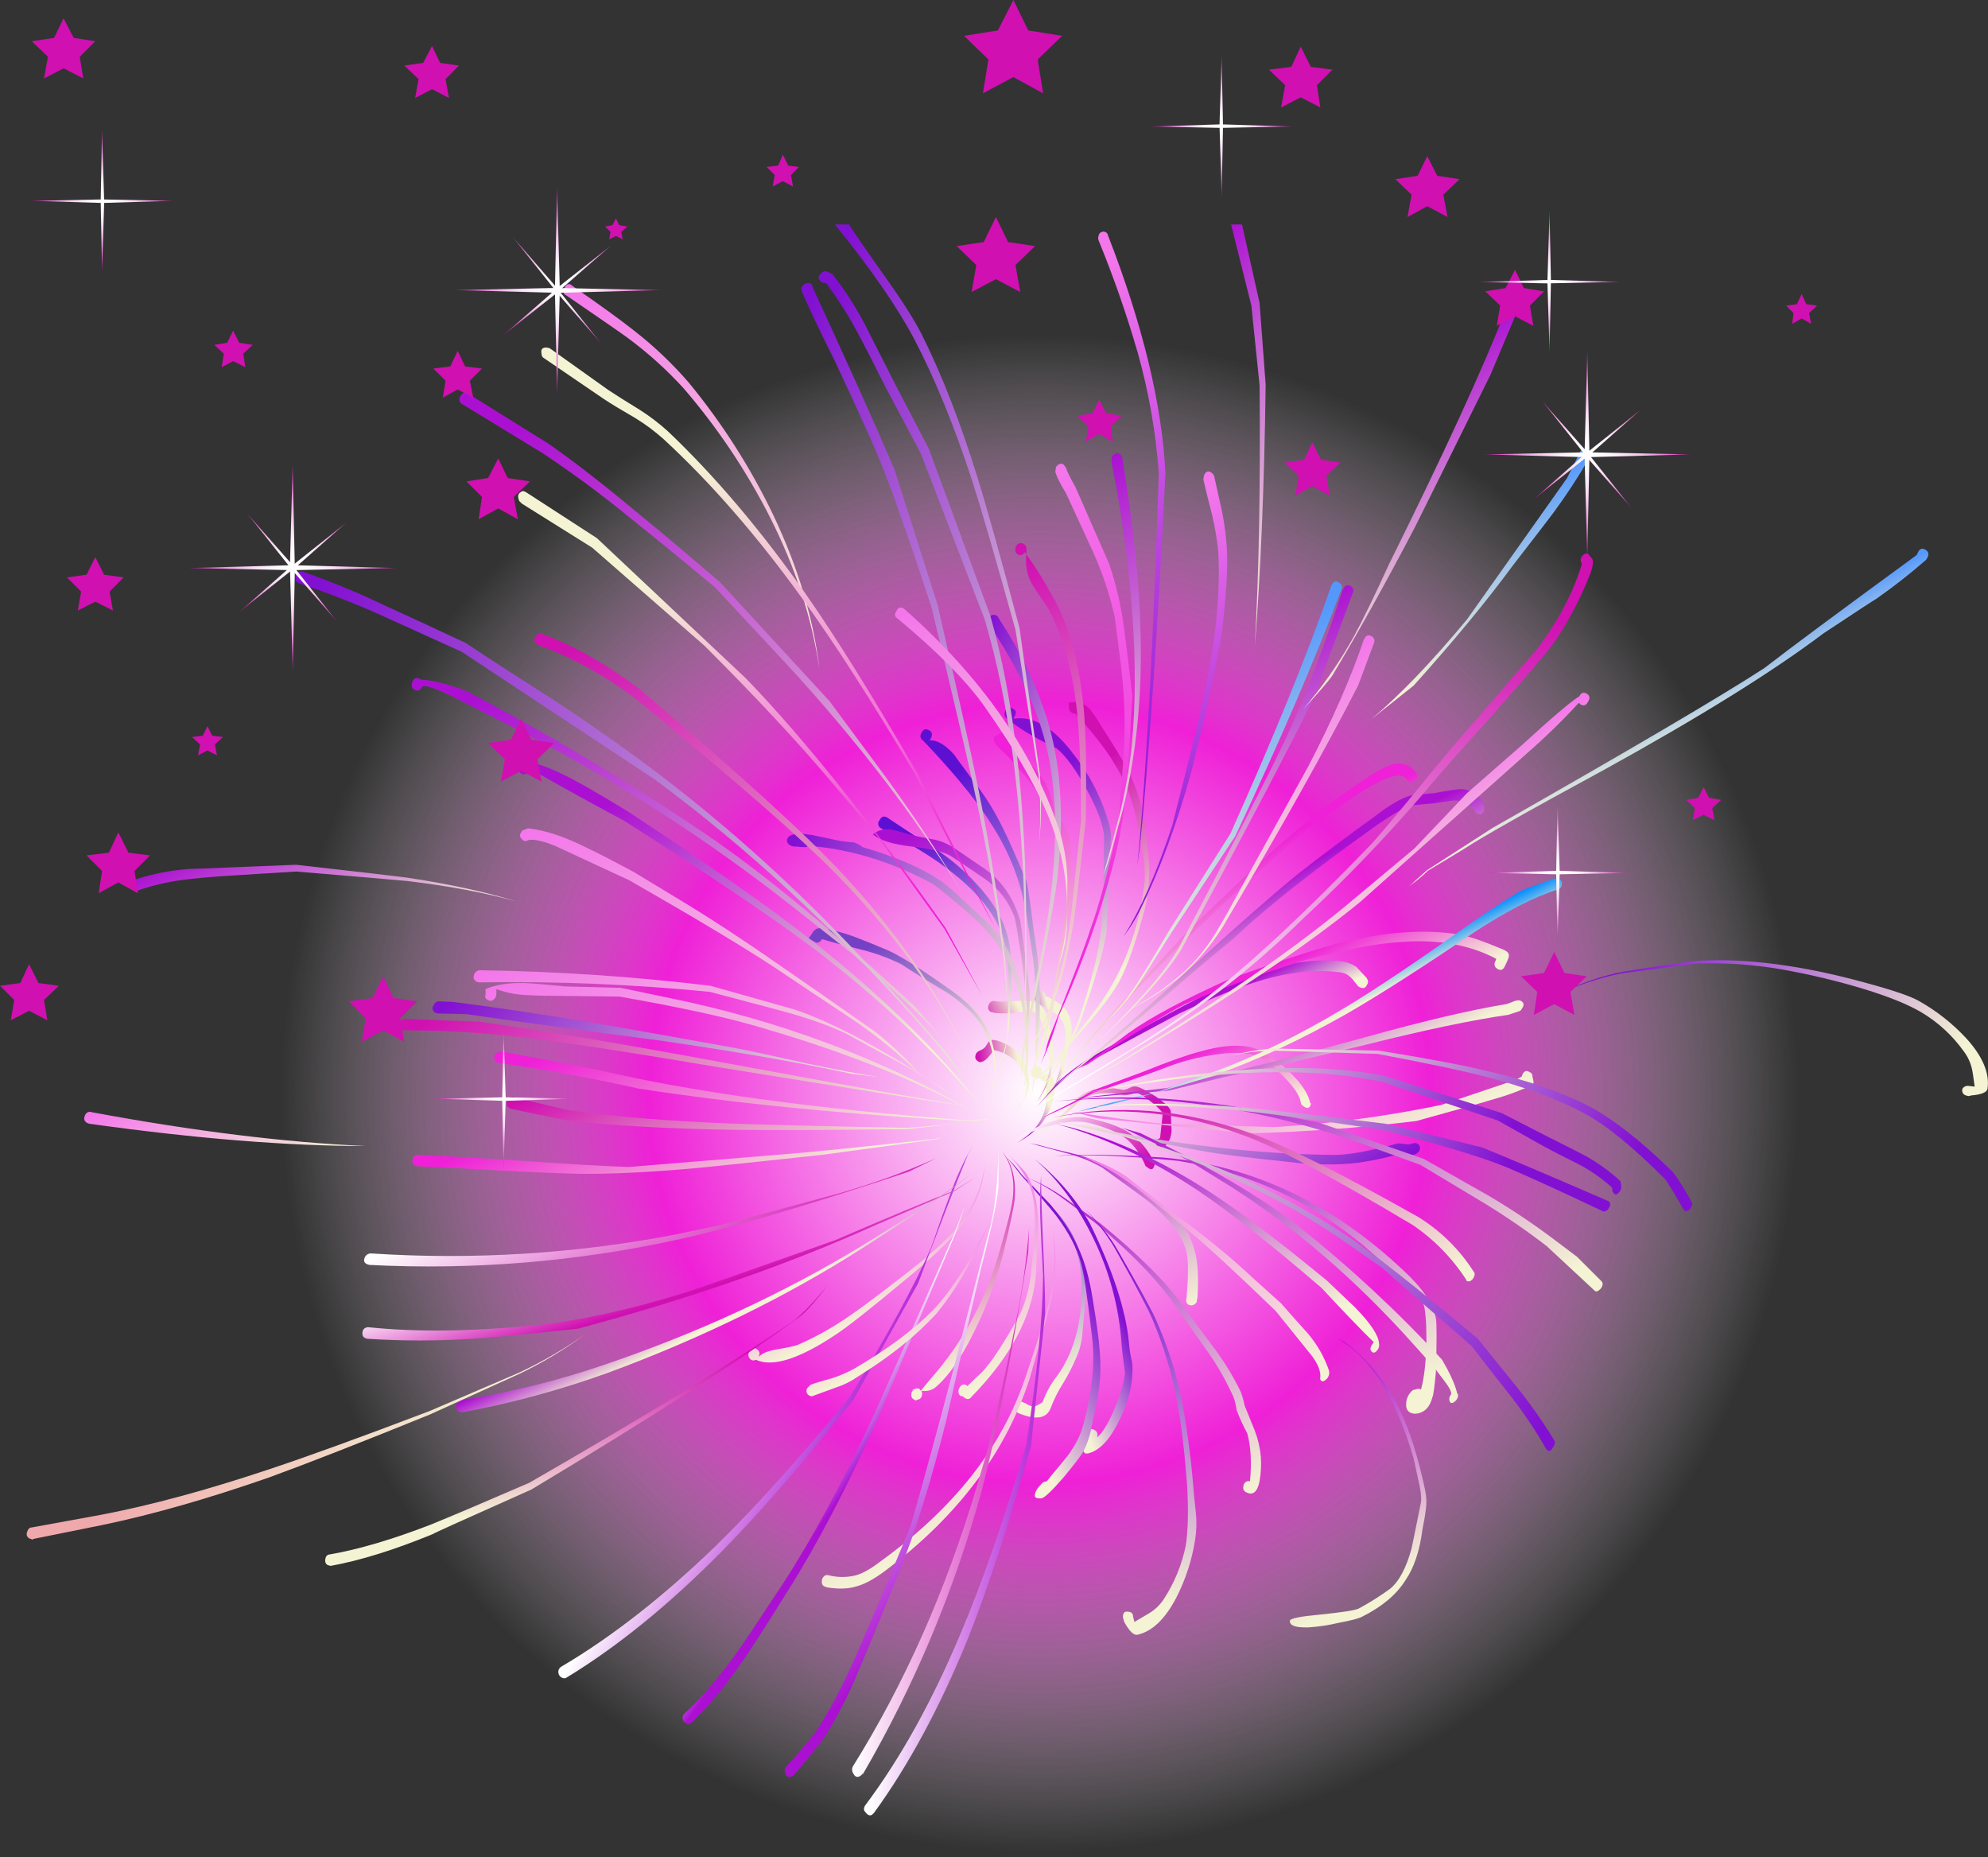 <?xml version="1.0" encoding="iso-8859-1"?>
<!-- Generator: Adobe Illustrator 20.1.0, SVG Export Plug-In . SVG Version: 6.00 Build 0)  -->
<svg version="1.0" id="Layer_1" xmlns="http://www.w3.org/2000/svg" xmlns:xlink="http://www.w3.org/1999/xlink" x="0px" y="0px"
	 viewBox="0 0 948.56 886.01" enable-background="new 0 0 948.56 886.01" xml:space="preserve">
<rect x="0" y="0" width="948.56" height="886.01" fill="#333333" stroke="none"/>
<title>fireworks_0008</title>
<radialGradient id="SVGID_1_" cx="711.361" cy="294.922" r="56.64" gradientTransform="matrix(-2.87 -5.78 5.78 -2.87 832.98 5479.61)" gradientUnits="userSpaceOnUse">
	<stop  offset="0" style="stop-color:#FFFFFF"/>
	<stop  offset="0.51" style="stop-color:#EF20D7"/>
	<stop  offset="0.99" style="stop-color:#FFFFFF;stop-opacity:0"/>
</radialGradient>
<path fill="url(#SVGID_1_)" d="M844.68,636.12c32.26-95.48,25.927-188.48-19-279C780.927,266.567,710.7,205.163,615,172.91
	s-188.7-25.92-279,19c-90.533,44.947-151.93,115.16-184.19,210.64c-32.04,95.693-25.707,188.693,19,279
	c44.947,90.533,115.16,151.93,210.64,184.19s188.48,25.927,279-19C751.01,802.027,812.42,731.82,844.68,636.12z"/>
<linearGradient id="SVGID_2_" gradientUnits="userSpaceOnUse" x1="1796.398" y1="504.741" x2="1792.948" y2="506.671" gradientTransform="matrix(6.45 0 0 6.45 -11084.659 -2735.67)">
	<stop  offset="0.19" style="stop-color:#F4F3D4"/>
	<stop  offset="0.81" style="stop-color:#AB10D2"/>
</linearGradient>
<path fill="url(#SVGID_2_)" d="M492.25,510.31l-0.32,0.32l-0.32,0.65l0.32,0.32c-0.028,1.021,0.456,1.989,1.29,2.58
	c0.738,0.217,1.522,0.217,2.26,0l2.9,1.94c0.067-0.212,0.067-0.438,0-0.65l1,1.29l-1-0.65c2.987,12.4-1.313,22.067-12.9,29
	c9.893-5.16,15.7-12.687,17.42-22.58c0.667-3.44,0.56-6.127-0.32-8.06c-1.073-2.58-3.223-2.797-6.45-0.65l0.32-1h0.32
	c0.86-1.933,0.527-3.223-1-3.87C494.283,508.137,493.11,508.59,492.25,510.31z"/>
<linearGradient id="SVGID_3_" gradientUnits="userSpaceOnUse" x1="1794.349" y1="503.533" x2="1790.699" y2="503.933" gradientTransform="matrix(6.45 0 0 6.45 -11084.659 -2735.67)">
	<stop  offset="0.11" style="stop-color:#F4F3D4"/>
	<stop  offset="0.89" style="stop-color:#D010B1"/>
</linearGradient>
<path fill="url(#SVGID_3_)" d="M471.92,496.76l-1.93,2.9c-0.742,0.706-1.62,1.253-2.58,1.61c-0.655,0.257-1.216,0.707-1.61,1.29
	c-0.86,1.72-0.527,3.01,1,3.87c0.572,0.428,1.358,0.428,1.93,0H469c1.56-0.78,3.28-2.607,5.16-5.48
	c6.627,1.44,11.25,4.88,13.87,10.32c3.227,6.453,2.043,12.787-3.55,19c4.3-4.513,6.45-9.353,6.45-14.52
	c0-5.167-2.043-9.897-6.13-14.19c-0.86-1.293-2.797-2.583-5.81-3.87C475.357,495.997,473,495.687,471.92,496.76z"/>
<linearGradient id="SVGID_4_" gradientUnits="userSpaceOnUse" x1="1795.361" y1="500.916" x2="1792.481" y2="502.536" gradientTransform="matrix(6.45 0 0 6.45 -11084.659 -2735.67)">
	<stop  offset="0.05" style="stop-color:#F4F3D4"/>
	<stop  offset="0.95" style="stop-color:#D010B1"/>
</linearGradient>
<path fill="url(#SVGID_4_)" d="M498.37,481.92c-1.933-3.227-5.48-4.733-10.64-4.52c-7.527,0.433-11.72,0.54-12.58,0.32
	c-1.248-0.535-2.694,0.042-3.23,1.29c-0.86,1.72-0.527,3.01,1,3.87h0.64l0.64,0.32c5.516,0.618,11.098,0.181,16.45-1.29
	c3.873,0.213,6.873,4.73,9,13.55c2.793,11.827,1.073,21.933-5.16,30.32c6.88-8.387,9.353-18.72,7.42-31
	C500.417,487.5,499.237,483.213,498.37,481.92z"/>
<linearGradient id="SVGID_5_" gradientUnits="userSpaceOnUse" x1="1797.356" y1="500.754" x2="1794.456" y2="501.424" gradientTransform="matrix(6.45 0 0 6.45 -11084.659 -2735.67)">
	<stop  offset="0.26" style="stop-color:#F4F3D4"/>
	<stop  offset="0.79" style="stop-color:#AB10D2"/>
</linearGradient>
<path fill="url(#SVGID_5_)" d="M507.73,480.63c-1.41-1.205-2.923-2.286-4.52-3.23c-1.41-0.934-2.927-1.692-4.52-2.26v-0.32
	c0.009-0.85-0.502-1.62-1.29-1.94c-1.507-0.86-2.69-0.43-3.55,1.29l-0.32,1.61c-0.135,0.883,0.424,1.723,1.29,1.94
	c0.86,1.293,3.44,3.013,7.74,5.16c2.858,1.514,4.873,4.243,5.48,7.42c0.667,3.227,0.237,8.497-1.29,15.81
	c-1.58,6.713-3.193,11.443-4.84,14.19c2.014-1.874,3.561-4.192,4.52-6.77c1.72-6.667,3.01-11.72,3.87-15.16
	C512.24,491.063,511.383,485.15,507.73,480.63z"/>
<linearGradient id="SVGID_6_" gradientUnits="userSpaceOnUse" x1="1789.704" y1="506.45" x2="1782.073" y2="491.07" gradientTransform="matrix(6.45 0 0 6.45 -11084.659 -2735.67)">
	<stop  offset="0.18" style="stop-color:#F4F3D4"/>
	<stop  offset="0.82" style="stop-color:#7441C4"/>
</linearGradient>
<path fill="url(#SVGID_6_)" d="M475.15,509c-0.134-5.178-1.113-10.299-2.9-15.16c-3.013-7.527-8.82-14.407-17.42-20.64
	c-15.053-10.753-25.59-17.42-31.61-20c-6.667-2.793-11.72-4.837-15.16-6.13c-5.016-1.882-10.199-3.285-15.48-4.19
	c-1.086-0.192-2.203-0.081-3.23,0.32c-0.195,0.237-0.413,0.455-0.65,0.65h-0.32c-0.76,1.354-1.623,2.648-2.58,3.87l2.9,1.61
	c1.293,0.86,2.477,0.43,3.55-1.29c4.087,1.293,10.537,3.013,19.35,5.16c6.349,1.634,12.515,3.912,18.4,6.8
	c4.513,3.013,12.147,7.743,22.9,14.19c9.247,6.453,15.267,13.12,18.06,20c1.979,4.711,3.175,9.713,3.54,14.81
	c0.506,5.325-0.041,10.697-1.61,15.81C474.694,519.744,475.462,514.368,475.15,509z"/>
<linearGradient id="SVGID_7_" gradientUnits="userSpaceOnUse" x1="1794.462" y1="502.111" x2="1785.362" y2="483.731" gradientTransform="matrix(6.45 0 0 6.45 -11084.659 -2735.67)">
	<stop  offset="0.13" style="stop-color:#F4F3D4"/>
	<stop  offset="0.87" style="stop-color:#5D10D2"/>
</linearGradient>
<path fill="url(#SVGID_7_)" d="M442.25,402.57l-19-12.58c-1.507-0.86-2.69-0.43-3.55,1.29c-0.936,0.977-0.904,2.528,0.073,3.464
	c0.169,0.162,0.359,0.298,0.567,0.406c14.84,7.74,26.237,14.837,34.19,21.29c12.887,10.107,21.043,20.753,24.47,31.94
	c1.507,5.373,2.26,14.19,2.26,26.45c-0.213,4.3-0.43,10.633-0.65,19c-0.86,7.333-3.117,13.247-6.77,17.74
	c2.482-2.683,4.352-5.873,5.48-9.35c0.427-1.507,1.073-5.173,1.94-11c1.933-21.073,1.827-35.697-0.32-43.87
	c-2.153-8.82-7.313-17.53-15.48-26.13C458.712,413.864,450.886,407.576,442.25,402.57z"/>
<linearGradient id="SVGID_8_" gradientUnits="userSpaceOnUse" x1="1795.771" y1="503.401" x2="1786.221" y2="484.151" gradientTransform="matrix(6.45 0 0 6.45 -11084.659 -2735.67)">
	<stop  offset="0.07" style="stop-color:#F4F3D4"/>
	<stop  offset="0.93" style="stop-color:#AB10D2"/>
</linearGradient>
<path fill="url(#SVGID_8_)" d="M425.47,395.8c-3.187-0.642-6.494,0.188-9,2.26c3.227,2.793,9.357,4.73,18.39,5.81
	c9.68,1.073,16.13,2.687,19.35,4.84c10.967,7.333,16.667,11.203,17.1,11.61c5.693,4.29,10.055,10.104,12.58,16.77
	c0.433,0.86,1.187,4.947,2.26,12.26c3.227,18.707,4.41,33.437,3.55,44.19l-2.26,16.77c2.767-14.44,4.057-26.697,3.87-36.77
	c-2.367-19.787-3.873-31.183-4.52-34.19c-3.227-11.4-9.357-20.003-18.39-25.81l-12.26-8.39c-3.012-2.135-6.407-3.67-10-4.52
	c-4.947-0.86-8.71-1.613-11.29-2.26C430.537,397.083,427.41,396.227,425.47,395.8z"/>
<linearGradient id="SVGID_9_" gradientUnits="userSpaceOnUse" x1="1796.562" y1="499.841" x2="1774.832" y2="490.291" gradientTransform="matrix(6.45 0 0 6.45 -11084.659 -2735.67)">
	<stop  offset="0" style="stop-color:#F4F3D4"/>
	<stop  offset="0.97" style="stop-color:#8210D2"/>
</linearGradient>
<path fill="url(#SVGID_9_)" d="M471.28,440.31c-1.073-1.073-6.88-6.45-17.42-16.13c-8.82-7.74-22.907-14.407-42.26-20
	c-1.225-1.035-2.652-1.805-4.19-2.26c-2.58-0.213-4.623-0.43-6.13-0.65l-13.87-2.9c-2.244-0.331-4.504-0.548-6.77-0.65
	c-0.528,0.145-1.066,0.252-1.61,0.32c-2.247,0.427-3.43,1.393-3.55,2.9c0,1.507,1.077,2.473,3.23,2.9c0.317,0.15,0.683,0.15,1,0
	c1.385,0.227,2.787,0.334,4.19,0.32c0.616,0.106,1.24-0.146,1.61-0.65c20,1.507,39.783,7.527,59.35,18.06
	c2.58,1.72,7.74,5.913,15.48,12.58c9.44,7.767,16.327,16.05,20.66,24.85c4.3,8.6,7.097,19.567,8.39,32.9
	c0.213,11.4,0.107,19.143-0.32,23.23c-0.402,3.958-1.268,7.855-2.58,11.61c2.793-7.887,4.19-17.133,4.19-27.74
	c0.154-13.079-2.03-26.08-6.45-38.39C481.331,453.037,476.925,446.131,471.28,440.31z"/>
<linearGradient id="SVGID_10_" gradientUnits="userSpaceOnUse" x1="1798.605" y1="505.039" x2="1785.586" y2="478.739" gradientTransform="matrix(6.45 0 0 6.45 -11084.659 -2735.67)">
	<stop  offset="0.13" style="stop-color:#F4F3D4"/>
	<stop  offset="0.87" style="stop-color:#5D10D2"/>
</linearGradient>
<path fill="url(#SVGID_10_)" d="M443.54,353.22l0.65-1c0.86-1.933,0.527-3.223-1-3.87c-1.507-0.86-2.69-0.43-3.55,1.29
	c-0.86,1.507-0.527,2.797,1,3.87l5.16,5.49c12.473,13.547,21.613,25.053,27.42,34.52c8.317,12.813,13.916,27.196,16.45,42.26
	c0.667,4.087,1.527,9.787,2.58,17.1c0.993,5.755,1.531,11.58,1.61,17.42c0.427,6.233,0.427,18.49,0,36.77
	c-0.427,3.653-0.963,9.137-1.61,16.45c0.333-1.907,0.667-4.273,1-7.1c3.873-26.453,3.873-50.54,0-72.26
	c-1.72-14-2.903-21.957-3.55-23.87c-4.947-11.827-8.613-20.107-11-24.84c-3.953-8.264-8.824-16.056-14.52-23.23
	c-5.593-7.527-8.497-11.507-8.71-11.94C451.157,355.353,447.18,353,443.54,353.22z"/>
<linearGradient id="SVGID_11_" gradientUnits="userSpaceOnUse" x1="1795.352" y1="505.605" x2="1805.122" y2="507.975" gradientTransform="matrix(6.45 0 0 6.45 -11084.659 -2735.67)">
	<stop  offset="0.17" style="stop-color:#F4F3D4"/>
	<stop  offset="0.83" style="stop-color:#D010B1"/>
</linearGradient>
<path fill="url(#SVGID_11_)" d="M536.12,520l-5.81-1c-6.667-0.213-12.043,1.4-16.13,4.84c-3.429,4.083-7.207,7.861-11.29,11.29
	c-2.793,2.153-4.73,3.55-5.81,4.19c-1.374,1.223-2.569,2.634-3.55,4.19c1.014-1.539,2.331-2.856,3.87-3.87
	c1.073-0.667,3.117-1.957,6.13-3.87c4.051-3.112,7.828-6.564,11.29-10.32c4.12-2.967,9.283-4.25,15.49-3.85
	c2.075,0.095,4.132,0.431,6.13,1c1.884-0.132,3.735-0.568,5.48-1.29c1.933,0.433,4.3,1.83,7.1,4.19
	c2.152,1.584,4.103,3.424,5.81,5.48v-0.65l0.32,1.29c-0.132-0.203-0.239-0.422-0.32-0.65l-1.29,11.94l-1.94,1
	c-0.535,1.248,0.042,2.694,1.29,3.23l1.29,0.32c1.073,0,1.72-0.333,1.94-1c1.72-1.507,2.687-3.873,2.9-7.1
	c-0.213-3.873-0.32-6.777-0.32-8.71c0-1.72-2.367-4.193-7.1-7.42c-4.3-2.793-7.417-4.407-9.35-4.84
	c-1.121-0.187-2.273,0.029-3.25,0.61C538.094,519.472,537.124,519.809,536.12,520z"/>
<linearGradient id="SVGID_12_" gradientUnits="userSpaceOnUse" x1="1795.488" y1="506.019" x2="1801.488" y2="511.769" gradientTransform="matrix(6.45 0 0 6.45 -11084.659 -2735.67)">
	<stop  offset="0" style="stop-color:#FFFFFF"/>
	<stop  offset="1" style="stop-color:#D010B1"/>
</linearGradient>
<path fill="url(#SVGID_12_)" d="M538.7,540.31c-4.513-2.793-10.75-5.05-18.71-6.77c-5.373-1.293-12.147-0.54-20.32,2.26
	c-7.74,2.793-13.01,6.02-15.81,9.68c2.793-3.227,8.17-5.913,16.13-8.06c8.173-2.367,14.84-2.903,20-1.61
	c7.333,1.933,12.817,4.19,16.45,6.77c3.873,2.793,7.1,6.987,9.68,12.58l0.32,1l1.29,1c1.507,1.073,2.473,0.857,2.9-0.65
	c0.433-0.574,0.433-1.366,0-1.94C548.05,548.804,543.92,543.867,538.7,540.31z"/>
<linearGradient id="SVGID_13_" gradientUnits="userSpaceOnUse" x1="1807.367" y1="509.868" x2="1803.737" y2="502.538" gradientTransform="matrix(6.45 0 0 6.45 -11084.659 -2735.67)">
	<stop  offset="0.09" style="stop-color:#F4F3D4"/>
	<stop  offset="0.91" style="stop-color:#EF20D7"/>
</linearGradient>
<path fill="url(#SVGID_13_)" d="M616.44,512.57c-4.282-4.351-9.173-8.056-14.52-11c-6.667-3.653-16.667-3.547-30,0.32
	c-5.16,1.293-14.193,4.52-27.1,9.68c-2.793,1.073-10.643,3.977-23.55,8.71c-6.106,3.843-12.453,7.29-19,10.32l-5.16,2.9l5.48-2.58
	c4.513-1.933,10.963-5.16,19.35-9.68c13.12-4.3,23.767-7.967,31.94-11c9.086-3.742,18.635-6.238,28.39-7.42
	c4.818-0.649,9.702-0.649,14.52,0c4.087,0.86,8.927,4.087,14.52,9.68c5.807,5.593,8.927,10.11,9.36,13.55
	c0,0.667,0.537,1.313,1.61,1.94c1.287,0.86,2.253,0.753,2.9-0.32l0.32-1v-0.32h-0.32C624.3,522.117,621.387,517.523,616.44,512.57z"
	/>
<linearGradient id="SVGID_14_" gradientUnits="userSpaceOnUse" x1="1808.1" y1="502.666" x2="1805.999" y2="498.436" gradientTransform="matrix(6.45 0 0 6.45 -11084.659 -2735.67)">
	<stop  offset="0.14" style="stop-color:#F4F3D4"/>
	<stop  offset="0.86" style="stop-color:#AB10D2"/>
</linearGradient>
<path fill="url(#SVGID_14_)" d="M543.86,491.28c-9.033,4.947-15.913,8.817-20.64,11.61c-6.826,3.908-13.198,8.56-19,13.87
	c-0.213,0.213-3.547,4.193-10,11.94c8.387-9.46,15.387-16.02,21-19.68l47.42-25.48c15.913-7.527,28.6-12.687,38.06-15.48
	c14-4.3,26.903-5.697,38.71-4.19c1.828,0.164,3.54,0.964,4.84,2.26c0.427,0.213,1.717,1.72,3.87,4.52l0.64,0.32
	c1.72,0.86,2.903,0.43,3.55-1.29c0.667-0.86,0.56-1.937-0.32-3.23c-2.58-2.793-4.193-4.513-4.84-5.16
	c-2.01-1.404-4.336-2.29-6.77-2.58c-14.407-1.72-30.967,1.183-49.68,8.71C580.113,471.713,564.5,479.667,543.86,491.28z"/>
<linearGradient id="SVGID_15_" gradientUnits="userSpaceOnUse" x1="1815.798" y1="502.572" x2="1812.098" y2="495.103" gradientTransform="matrix(6.45 0 0 6.45 -11084.659 -2735.67)">
	<stop  offset="0.09" style="stop-color:#F4F3D4"/>
	<stop  offset="0.91" style="stop-color:#EF20D7"/>
</linearGradient>
<path fill="url(#SVGID_15_)" d="M587.4,466.76c-22.153,9.893-38.487,18.603-49,26.13c-11.4,8.6-19.463,14.19-24.19,16.77
	c-0.707,0.373-1.46,0.803-2.26,1.29c2.1-1.06,4.467-2.137,7.1-3.23c19.787-13.333,35.27-22.903,46.45-28.71
	c14.627-6.453,33.337-13.333,56.13-20.64c19.787-5.373,35.593-8.373,47.42-9c17.333-1.287,32.28,1.4,44.84,8.06
	c-0.033,0.352-0.143,0.694-0.32,1c-0.86,1.72-0.527,3.01,1,3.87c1.527,0.86,2.67,0.427,3.43-1.3c1.293-2.58,1.94-4.193,1.94-4.84
	c0.213-1.293-0.753-2.37-2.9-3.23c-9.68-4.087-16.68-6.453-21-7.1c-15.48-2.58-33.76-1.397-54.84,3.55
	C630.713,451.933,612.78,457.727,587.4,466.76z"/>
<linearGradient id="SVGID_16_" gradientUnits="userSpaceOnUse" x1="1811.577" y1="497.388" x2="1806.827" y2="487.818" gradientTransform="matrix(6.45 0 0 6.45 -11084.659 -2735.67)">
	<stop  offset="0.12" style="stop-color:#F4F3D4"/>
	<stop  offset="0.87" style="stop-color:#EF20D7"/>
</linearGradient>
<path fill="url(#SVGID_16_)" d="M649.66,377.73c12.473-7.74,19.57-9.677,21.29-5.81l1,1c1.507,0.667,2.797,0.237,3.87-1.29
	c0.432-0.919,0.432-1.981,0-2.9l-0.64-0.65c-2.445-3.106-6.481-4.495-10.32-3.55c-2.58,0.667-6.45,2.603-11.61,5.81
	c-15.978,10.622-31.177,22.372-45.48,35.16c-8.82,7.96-22.797,21.187-41.93,39.68c-14.84,16.127-26.023,28.17-33.55,36.13
	c-12.9,14.407-23.233,27.203-31,38.39l-3.23,3.87c4.087-4.513,9.787-11.717,17.1-21.61c36.34-41.073,73.757-77.407,112.25-109
	C642.03,382.807,649.447,377.73,649.66,377.73z"/>
<linearGradient id="SVGID_17_" gradientUnits="userSpaceOnUse" x1="1813.248" y1="497.772" x2="1809.168" y2="489.572" gradientTransform="matrix(6.45 0 0 6.45 -11084.659 -2735.67)">
	<stop  offset="0.15" style="stop-color:#F4F3D4"/>
	<stop  offset="0.85" style="stop-color:#AB10D2"/>
</linearGradient>
<path fill="url(#SVGID_17_)" d="M684.5,383.22c6.453-1.073,9.893-1.503,10.32-1.29c3.013,0,5.81,1.397,8.39,4.19
	c0.209,0.769,0.661,1.45,1.29,1.94c1.72,0.86,2.903,0.43,3.55-1.29l0.32-1.61l-0.64-1.94c-2.367-4.087-5.7-6.343-10-6.77
	c-1.933,0-6.45,0.647-13.55,1.94l-10.65,1c-4.733,1.293-10.54,4.627-17.42,10c-13.767,9.893-26.24,19.247-37.42,28.06
	c-11.793,9.647-28.673,24.47-50.64,44.47c-22.58,20.667-39.58,35.613-51,44.84c-12.473,10.107-19.353,15.807-20.64,17.1
	c-0.672,1.131-1.428,2.211-2.26,3.23c1.113-1.333,1.973-2.3,2.58-2.9c2.965-3.301,6.323-6.226,10-8.71
	c2.367-1.933,5.917-4.62,10.65-8.06c8.6-6.667,20.537-16.56,35.81-29.68c15.913-13.76,27.74-23.76,35.48-30
	c15.053-14.407,38.17-32.687,69.35-54.84c7.333-4.947,12.493-7.85,15.48-8.71L684.5,383.22z"/>
<linearGradient id="SVGID_18_" gradientUnits="userSpaceOnUse" x1="1813.319" y1="505.496" x2="1817.718" y2="468.126" gradientTransform="matrix(6.45 0 0 6.45 -11084.659 -2735.67)">
	<stop  offset="0" style="stop-color:#FFFFFF"/>
	<stop  offset="1" style="stop-color:#D010B1"/>
</linearGradient>
<path fill="url(#SVGID_18_)" d="M759,273.22c1.287-3.873,1.393-6.24,0.32-7.1l-1.32-1.61c-1.073-0.86-2.257-0.43-3.55,1.29
	c-0.459,1.06-0.338,2.281,0.32,3.23c-4.087,13.76-11.397,27.523-21.93,41.29c-0.667,0.667-10.88,12.493-30.64,35.48
	c-5.807,6.453-13.763,15.917-23.87,28.39c-10.753,13.12-18.603,22.473-23.55,28.06c-33.333,34.62-60.643,59.887-81.93,75.8
	c-9.893,7.527-21.83,15.59-35.81,24.19c-16.313,9.893-28.66,17.313-37.04,22.26l-8.06,5.81c5.593-3.873,13.55-8.713,23.87-14.52
	c11.18-6.667,19.137-11.507,23.87-14.52c29.706-17.377,57.122-38.4,81.61-62.58c21.108-19.56,41.046-40.346,59.71-62.25
	c6.233-7.527,15.9-18.493,29-32.9c12.9-14.62,22.47-25.693,28.71-33.22C746.437,300.207,753.2,287.84,759,273.22z"/>
<linearGradient id="SVGID_19_" gradientUnits="userSpaceOnUse" x1="1801.3" y1="502.321" x2="1789.38" y2="478.301" gradientTransform="matrix(6.45 0 0 6.45 -11084.659 -2735.67)">
	<stop  offset="0.21" style="stop-color:#F4F3D4"/>
	<stop  offset="0.79" style="stop-color:#8210D2"/>
</linearGradient>
<path fill="url(#SVGID_19_)" d="M526.44,426.12c-0.092,8.539-0.847,17.058-2.26,25.48c-1.507,8.82-4.733,20.647-9.68,35.48
	c-2.793,7.333-7.74,16.903-14.84,28.71c-1.968,3.765-4.589,7.151-7.74,10c3.179-2.783,5.899-6.05,8.06-9.68
	c1.933-3.227,4.73-7.85,8.39-13.87c2.723-4.768,5.096-9.728,7.1-14.84c7.1-20,11.293-34.407,12.58-43.22l1.95-43.55
	c0.186-2.277-0.031-4.568-0.64-6.77c-3.297-12.19-8.999-23.597-16.77-33.55c-9.68-13.12-19.347-18.927-29-17.42l0.64-1.29
	c0.86-1.72,0.527-2.903-1-3.55c-1.507-1.073-2.69-0.74-3.55,1c-0.667,1.933-0.333,3.223,1,3.87l0.65,0.32
	c3.44,3.44,11.073,8.063,22.9,13.87c4.3,3.44,9.14,10.107,14.52,20c5.593,10.32,8.28,18.17,8.06,23.55
	C526.777,401.933,526.653,410.42,526.44,426.12z"/>
<linearGradient id="SVGID_20_" gradientUnits="userSpaceOnUse" x1="1799.483" y1="501.555" x2="1788.863" y2="480.125" gradientTransform="matrix(6.45 0 0 6.45 -11084.659 -2735.67)">
	<stop  offset="0.09" style="stop-color:#F4F3D4"/>
	<stop  offset="0.91" style="stop-color:#EF20D7"/>
</linearGradient>
<path fill="url(#SVGID_20_)" d="M480.63,352.89c0.075-1.12-0.408-2.206-1.29-2.9c-1.073-0.667-2.15-0.45-3.23,0.65l-1.61,0.65
	c-0.667,1.293-0.333,2.69,1,4.19c1.055,1.279,2.227,2.458,3.5,3.52c23.013,23.013,32.907,46.883,29.68,71.61
	c-3.013,22.147-4.95,35.91-5.81,41.29c-2.503,13.731-6.183,27.221-11,40.32l-1,3.23c2.793-6.88,4.837-12.04,6.13-15.48
	c1.895-5.18,3.511-10.457,4.84-15.81l7.74-46.13c1.72-6.453,2.58-11.293,2.58-14.52c-0.667-6-1.097-10.623-1.29-13.87
	c0.213-4.947,0-8.493-0.64-10.64c-0.945-2.273-2.135-4.436-3.55-6.45c-1.72-3.013-2.903-5.163-3.55-6.45
	c-1.507-6.233-3.12-10.643-4.84-13.23C495.983,369.017,490.097,362.357,480.63,352.89z"/>
<linearGradient id="SVGID_21_" gradientUnits="userSpaceOnUse" x1="1800.232" y1="489.963" x2="1785.332" y2="483.413" gradientTransform="matrix(6.45 0 0 6.45 -11084.659 -2735.67)">
	<stop  offset="0" style="stop-color:#F4F3D4"/>
	<stop  offset="0.97" style="stop-color:#8210D2"/>
</linearGradient>
<path fill="url(#SVGID_21_)" d="M473.21,293.54c-0.668,0.234-1.236,0.689-1.61,1.29c-0.215,0.955-0.215,1.945,0,2.9l1.61,2.26
	c8.266,12.218,15.186,25.294,20.64,39c7.333,18.28,10.45,40,9.35,65.16c-0.667,18.927-3.893,41.293-9.68,67.1l-5.81,31
	c-0.213,3.227-0.43,7.637-0.65,13.23c0.667-5.44,1.097-9.85,1.29-13.23c9.48-44.087,14.863-71.837,16.15-83.25
	c3.653-31.827,1.397-59.03-6.77-81.61c-5.066-14.449-11.89-28.219-20.32-41l-1.29-2.26l-1-0.65
	C474.495,293.284,473.822,293.306,473.21,293.54z"/>
<linearGradient id="SVGID_22_" gradientUnits="userSpaceOnUse" x1="1802.217" y1="501.018" x2="1791.367" y2="479.148" gradientTransform="matrix(6.45 0 0 6.45 -11084.659 -2735.67)">
	<stop  offset="0.2" style="stop-color:#F4F3D4"/>
	<stop  offset="0.8" style="stop-color:#D010B1"/>
</linearGradient>
<path fill="url(#SVGID_22_)" d="M546.12,434.18c1.685-6.967,2.445-14.125,2.26-21.29c-0.213-2.367-0.967-9.367-2.26-21
	c-1.437-8.385-4.042-16.528-7.74-24.19c-2.367-4.513-6.667-11.61-12.9-21.29c-1.561-2.682-3.285-5.267-5.16-7.74
	c-1.608-1.975-3.921-3.248-6.45-3.55c-0.626-0.213-1.304-0.213-1.93,0H510v2.26l0.32,1.61l1,1c0.86,0.433,1.397,0.54,1.61,0.32
	c8.387,9.033,14.623,16.99,18.71,23.87c5.501,8.763,9.237,18.515,11,28.71c0.427,2.793,1.287,7.31,2.58,13.55
	c0.791,4.363,1.126,8.797,1,13.23c-0.998,10.109-3.163,20.068-6.45,29.68c-3.183,9.581-7.629,18.694-13.22,27.1
	c-2.793,4.087-6.46,8.927-11,14.52c-5.16,6.453-9.03,11.183-11.61,14.19c-2,2.333-6.947,7.173-14.84,14.52l5.16-4.52
	c3.62-2.796,6.968-5.926,10-9.35c3.16-3.873,8.407-10.007,15.74-18.4c6.453-7.527,11.183-13.977,14.19-19.35
	C537.837,461.173,541.813,449.88,546.12,434.18z"/>
<linearGradient id="SVGID_23_" gradientUnits="userSpaceOnUse" x1="1802.399" y1="499.422" x2="1786.729" y2="467.822" gradientTransform="matrix(6.45 0 0 6.45 -11084.659 -2735.67)">
	<stop  offset="0.04" style="stop-color:#F4F3D4"/>
	<stop  offset="0.96" style="stop-color:#D010B1"/>
</linearGradient>
<path fill="url(#SVGID_23_)" d="M489.66,264.51c-0.387,5.227,0.367,9.637,2.26,13.23c1.293,2.367,3.98,6.453,8.06,12.26
	c7.093,12.9,11.717,29.233,13.87,49c1.287,11.613,1.933,29.14,1.94,52.58c-3.227,31.18-4.947,47.2-5.16,48.06
	c-2.58,18.927-6.667,34.627-12.26,47.1c-1.287,3.013-3.543,7.423-6.77,13.23c-0.78,2-1.533,3.827-2.26,5.48l2.58-5.48
	c2.652-4.136,5.024-8.446,7.1-12.9c5.807-12.667,10.213-28.367,13.22-47.1c0.86-5.16,2.797-21.397,5.81-48.71
	c0.427-24.087,0.093-41.937-1-53.55c-1.933-20.213-6.34-36.987-13.22-50.32c-5.833-10.667-10.563-18.3-14.19-22.9 M489,263.49
	c0.243,0.313,0.458,0.648,0.64,1c0.113-0.753,0.22-1.507,0.32-2.26l-0.64,1c0.86-1.507,0.527-2.797-1-3.87
	c-0.951-0.443-2.069-0.319-2.9,0.32l-0.64,1c-0.667,1.933-0.333,3.223,1,3.87c1.087,0.62,2.16,0.283,3.22-1.01L489,263.49z"/>
<linearGradient id="SVGID_24_" gradientUnits="userSpaceOnUse" x1="1805.085" y1="498.159" x2="1787.635" y2="462.989" gradientTransform="matrix(6.45 0 0 6.45 -11084.659 -2735.67)">
	<stop  offset="0" style="stop-color:#EF20D7"/>
	<stop  offset="0.98" style="stop-color:#F476EB"/>
</linearGradient>
<path fill="url(#SVGID_24_)" d="M533.54,394.18c-5.16,23.013-9.57,39.347-13.23,49c-2.153,7.093-8.713,24.403-19.68,51.93
	c-0.667,1.933-1.313,4.3-1.94,7.1c-0.623,1.878-1.378,3.709-2.26,5.48c2.72-5.053,5.623-12.687,8.71-22.9
	c12.26-27.093,21.4-53.113,27.42-78.06c2.843-12.303,4.676-24.818,5.48-37.42c1.073-16.56,1.827-29.033,2.26-37.42
	c-2.367-19.787-3.657-30.323-3.87-31.61c-1.366-10.537-3.744-20.919-7.1-31l-16.13-36.77c-2.793-4.947-4.3-8.063-4.52-9.35
	l-1.29-1.61c-1.287-0.667-2.47-0.237-3.55,1.29l-0.32,2.26c0.667,2.367,2.387,5.807,5.16,10.32c3.013,6.453,7.42,16.023,13.22,28.71
	c4.333,9.749,7.683,19.906,10,30.32l2.9,22.58c1.574,12.732,2.112,25.571,1.61,38.39C535.997,362.98,535.04,375.9,533.54,394.18z"/>
<linearGradient id="SVGID_25_" gradientUnits="userSpaceOnUse" x1="1821.204" y1="542.659" x2="1812.534" y2="525.159" gradientTransform="matrix(6.45 0 0 6.45 -11084.659 -2735.67)">
	<stop  offset="0.07" style="stop-color:#F4F3D4"/>
	<stop  offset="0.93" style="stop-color:#AB10D2"/>
</linearGradient>
<path fill="url(#SVGID_25_)" d="M674.5,695.79c0.427,1.933,1.18,5.373,2.26,10.32c1.073,4.513,1.503,7.953,1.29,10.32
	c-2.793,14-4.3,21.42-4.52,22.26c-2.58,9.46-6.02,15.91-10.32,19.35c-4.733,3.444-9.69,6.568-14.84,9.35
	c-1.72,0.86-7.85,1.827-18.39,2.9c-9.46,0.86-14.3,1.827-14.52,2.9c-0.213,2.153,2.26,3.23,7.42,3.23h1.29
	c4.999-0.317,9.962-1.07,14.83-2.25c5.807-1.073,9.473-2.04,11-2.9c9.46-4.733,16.343-10.54,20.65-17.42
	c4.087-6,6.773-14.063,8.06-24.19c0.86-4.3,1.397-7.417,1.61-9.35c0.443-3.111,0.335-6.276-0.32-9.35
	c-3.44-16.127-7.527-29.03-12.26-38.71c-6.019-12.588-14.982-23.54-26.13-31.93l-3.23-1.61
	C653.867,647.517,665.907,666.543,674.5,695.79z"/>
<linearGradient id="SVGID_26_" gradientUnits="userSpaceOnUse" x1="1805.197" y1="521.368" x2="1798.078" y2="506.988" gradientTransform="matrix(6.45 0 0 6.45 -11084.659 -2735.67)">
	<stop  offset="0" style="stop-color:#F4F3D4"/>
	<stop  offset="1" style="stop-color:#AB10D2"/>
</linearGradient>
<path fill="url(#SVGID_26_)" d="M558.37,578c-10.033-8.11-20.593-15.547-31.61-22.26c-4.819-2.418-9.908-4.258-15.16-5.48
	c-6.667-1.507-11.827-2.797-15.48-3.87l-4.84-1c3.873,1.073,9.787,2.687,17.74,4.84c5.861,1.516,11.499,3.792,16.77,6.77
	c13.767,9.893,21.4,15.483,22.9,16.77c9.247,7.74,14.947,15.16,17.1,22.26c0.86,2.793,1.193,6.663,1,11.61
	c0,2.793-0.217,6.663-0.65,11.61c-0.427,1.507-0.093,2.583,1,3.23c1.507,0.667,2.797,0.237,3.87-1.29v-0.65l0.32-1.29
	c0.667-9.46,0.237-16.987-1.29-22.58C568.113,589.416,564.047,582.91,558.37,578z"/>
<linearGradient id="SVGID_27_" gradientUnits="userSpaceOnUse" x1="1818.41" y1="531.111" x2="1805.516" y2="505.101" gradientTransform="matrix(6.45 0 0 6.45 -11084.659 -2735.67)">
	<stop  offset="0.07" style="stop-color:#F4F3D4"/>
	<stop  offset="0.93" style="stop-color:#AB10D2"/>
</linearGradient>
<path fill="url(#SVGID_27_)" d="M661.27,603.86c1.507,1.507,4.733,4.41,9.68,8.71c4.513,4.087,7.2,7.087,8.06,9
	c1.073,2.58,1.61,8.71,1.61,18.39c-0.213,9.893-1.073,17.527-2.58,22.9l-1.29-0.32l-2.58,0.65c-1.972,1.571-3.153,3.93-3.23,6.45
	c-0.213,3.013,1.183,4.627,4.19,4.84c4.3-0.213,7.097-2.9,8.39-8.06c0.427-0.86,0.963-4.84,1.61-11.94
	c0.427-14.84,0.427-23.333,0-25.48c-1.287-6.88-6.34-14.407-15.16-22.58c-34.407-32.473-72.793-50.537-115.16-54.19
	c-25.593-1.507-42.797-1.723-51.61-0.65c13.12-1.073,32.787-0.32,59,2.26C600.067,560.087,633.09,576.76,661.27,603.86z"/>
<linearGradient id="SVGID_28_" gradientUnits="userSpaceOnUse" x1="1810.264" y1="534.909" x2="1797.714" y2="509.609" gradientTransform="matrix(6.45 0 0 6.45 -11084.659 -2735.67)">
	<stop  offset="0" style="stop-color:#F4F3D4"/>
	<stop  offset="1" style="stop-color:#AB10D2"/>
</linearGradient>
<path fill="url(#SVGID_28_)" d="M588.37,666.11c0.848,2.06,1.39,4.233,1.61,6.45c1.445,3.883,3.17,7.656,5.16,11.29
	c1.72,6.233,2.15,13.867,1.29,22.9c-1.073-0.433-2.04-0.003-2.9,1.29c-0.667,1.933-0.333,3.223,1,3.87c3.227,1.72,5.377,0,6.45-5.16
	c0.667-3.832,0.881-7.728,0.64-11.61c-0.381-4.307-1.357-8.541-2.9-12.58c-1.933-4.733-3.547-8.713-4.84-11.94
	c-0.442-2.31-1.091-4.576-1.94-6.77c-3.542-7.257-7.753-14.167-12.58-20.64c-6.667-8.82-11.507-15.38-14.52-19.68
	c-8.173-11.613-21.507-24.947-40-40c-7.527-5.373-13.117-9.353-16.77-11.94c-5.52-3.9-11.473-7.148-17.74-9.68
	c6.188,2.751,12.035,6.214,17.42,10.32c3.653,2.58,9.03,6.667,16.13,12.26c17.633,14.84,30.537,28.507,38.71,41
	c3.013,4.3,7.637,10.86,13.87,19.68C581.065,651.769,585.052,658.779,588.37,666.11z"/>
<linearGradient id="SVGID_29_" gradientUnits="userSpaceOnUse" x1="1795.066" y1="521.665" x2="1800.686" y2="519.115" gradientTransform="matrix(6.45 0 0 6.45 -11084.659 -2735.67)">
	<stop  offset="0" style="stop-color:#F4F3D4"/>
	<stop  offset="0.97" style="stop-color:#8210D2"/>
</linearGradient>
<path fill="url(#SVGID_29_)" d="M535.15,641.27c0.213,3.013,0.75,7.53,1.61,13.55c-0.213,3.873-1.72,9.25-4.52,16.13
	c-2.793,7.093-5.697,12.04-8.71,14.84c0.427-1.72-0.003-2.903-1.29-3.55c-1.073-0.86-2.257-0.43-3.55,1.29v0.65
	c-2.793,7.333-2.363,10.333,1.29,9c5.373-1.72,10.213-7.203,14.52-16.45c3.873-8.173,5.81-15.593,5.81-22.26
	c0.17-2.277-0.047-4.566-0.64-6.77c-0.489-2.342-0.823-4.714-1-7.1c-1.507-15.7-7.743-34.733-18.71-57.1
	c-6.8-11.794-15.775-22.191-26.45-30.64c11.333,9.827,20.797,22.623,28.39,38.39C529.475,606.923,533.973,623.903,535.15,641.27z"/>
<linearGradient id="SVGID_30_" gradientUnits="userSpaceOnUse" x1="1798.49" y1="527.361" x2="1791.789" y2="513.849" gradientTransform="matrix(6.45 0 0 6.45 -11084.659 -2735.67)">
	<stop  offset="0.1" style="stop-color:#F4F3D4"/>
	<stop  offset="0.9" style="stop-color:#6B48CC"/>
</linearGradient>
<path fill="url(#SVGID_30_)" d="M513.54,592.89c-3.44-8.173-9.773-16.237-19-24.19c14.193,13.333,21.397,27.633,21.61,42.9
	c0.433,19.567-3.973,35.157-13.22,46.77c-2.273,3.301-4.127,6.872-5.52,10.63c-2,1.293-3.29,1.94-3.87,1.94
	c-1.073,0.213-2.58-0.323-4.52-1.61h-0.32c-1.507-1.073-2.69-0.74-3.55,1c-0.684,1.287-0.422,2.872,0.64,3.87h0.32l0.64,0.32
	c7.74,3.013,12.58,2.153,14.52-2.58c1.6-4.294,3.655-8.404,6.13-12.26c2.334-3.824,4.383-7.815,6.13-11.94
	c1.595-3.573,2.576-7.39,2.9-11.29c0.427-4.733,0.76-8.497,1-11.29C518.277,612.247,516.98,601.49,513.54,592.89z"/>
<linearGradient id="SVGID_31_" gradientUnits="userSpaceOnUse" x1="1791.18" y1="523.918" x2="1799.7" y2="519.318" gradientTransform="matrix(6.45 0 0 6.45 -11084.659 -2735.67)">
	<stop  offset="0" style="stop-color:#F4F3D4"/>
	<stop  offset="0.97" style="stop-color:#8210D2"/>
</linearGradient>
<path fill="url(#SVGID_31_)" d="M521,637.4c0.868,6.973,0.868,14.027,0,21c-0.816,6.951-2.126,13.835-3.92,20.6
	c-1.194,4.75-3.255,9.239-6.08,13.24c-0.213,0.667-3.213,4.43-9,11.29l-2.58,3.23c-1.021-0.026-1.988,0.458-2.58,1.29
	c-1.72,1.72-2.687,3.227-2.9,4.52c-0.667,1.72,0.3,2.473,2.9,2.26c1.293,0,4.843-3.333,10.65-10c5.16-6.233,8.28-10.32,9.36-12.26
	c2.027-3.949,3.427-8.19,4.15-12.57c1.293-6,2.153-10.3,2.58-12.9c1.54-7.86,1.877-15.909,1-23.87
	c-0.213-3.873-1.29-11.723-3.23-23.55c-1.507-9.68-3.763-17.743-6.77-24.19c-2.793-6.233-7.2-13.113-13.22-20.64l-13.87-14.52
	c-1.502-2.027-3.118-3.967-4.84-5.81c-1.199-1.181-2.493-2.262-3.87-3.23c1.29,0.953,2.48,2.035,3.55,3.23
	c1.073,1.293,2.687,3.337,4.84,6.13c8.173,9.033,13.763,15.483,16.77,19.35c6,7.96,9.98,15.593,11.94,22.9
	C517.113,607.193,518.82,618.693,521,637.4z"/>
<linearGradient id="SVGID_32_" gradientUnits="userSpaceOnUse" x1="1794.984" y1="525.124" x2="1788.435" y2="511.924" gradientTransform="matrix(6.45 0 0 6.45 -11084.659 -2735.67)">
	<stop  offset="0.02" style="stop-color:#F4F3D4"/>
	<stop  offset="0.98" style="stop-color:#F476EB"/>
</linearGradient>
<path fill="url(#SVGID_32_)" d="M481.92,551.6c4.947,5.373,8.28,10.643,10,15.81c1.507,4.733,2.153,11.4,1.94,20
	c-0.427,4.513-1.073,11.393-1.94,20.64c-1.073,7.96-3.01,14.627-5.81,20c-7.333,13.12-13.14,21.937-17.42,26.45
	c-3.227,3.013-5.593,5.27-7.1,6.77l-0.32-0.32c-1.507-0.86-2.69-0.43-3.55,1.29c-0.389,0.686-0.504,1.493-0.32,2.26
	c0.073,0.745,0.579,1.376,1.29,1.61h0.64c1.72,1.72,3.117,1.827,4.19,0.32c18.493-18.927,28.707-37.96,30.64-57.1
	c0.86-14.193,1.29-22.687,1.29-25.48c-0.213-9.68-2.04-17.53-5.48-23.55C489.55,559.433,486.867,556.533,481.92,551.6z"/>
<linearGradient id="SVGID_33_" gradientUnits="userSpaceOnUse" x1="1792.469" y1="524.602" x2="1786.399" y2="512.322" gradientTransform="matrix(6.45 0 0 6.45 -11084.659 -2735.67)">
	<stop  offset="0.04" style="stop-color:#F4F3D4"/>
	<stop  offset="0.96" style="stop-color:#D010B1"/>
</linearGradient>
<path fill="url(#SVGID_33_)" d="M484.18,571.92c0.667-9.68-1.377-17.207-6.13-22.58c4.513,5.593,6.233,13.12,5.16,22.58
	c-0.427,3.873-2.47,12.047-6.13,24.52c-6.667,23.653-17.743,44.19-33.23,61.61l-4.52,5.48l-0.65-1c-0.626-0.213-1.304-0.213-1.93,0
	l-1.61,0.65h0.64l-0.64,0.64c-0.667,1.933-0.333,3.223,1,3.87l0.64,0.32l-0.32,0.32l1.61-0.65c0.745-0.073,1.376-0.579,1.61-1.29
	c0.43-0.919,0.43-1.981,0-2.9c2.695,0.527,5.476-0.32,7.42-2.26c6.667-6,13.227-16,19.68-30c5.24-11.043,9.334-22.593,12.22-34.47
	C482.027,584.253,483.753,575.973,484.18,571.92z"/>
<linearGradient id="SVGID_34_" gradientUnits="userSpaceOnUse" x1="1784.443" y1="520.874" x2="1781.503" y2="514.954" gradientTransform="matrix(6.45 0 0 6.45 -11084.659 -2735.67)">
	<stop  offset="0.01" style="stop-color:#F4F3D4"/>
	<stop  offset="0.99" style="stop-color:#F476EB"/>
</linearGradient>
<path fill="url(#SVGID_34_)" d="M457.41,586.44c7.527-9.68,11.723-20.22,12.59-31.62c-1.073,11.18-5.59,21.513-13.55,31
	c-4.733,5.807-13.12,13.333-25.16,22.58c-12.473,9.68-20.647,15.81-24.52,18.39c-8.169,5.844-16.927,10.818-26.13,14.84
	c-0.86,0.433-4.407,1.187-10.64,2.26c-4,0.727-6.687,1.91-8.06,3.55c0.86-1.72,0.527-3.01-1-3.87c-1.073-0.86-2.257-0.43-3.55,1.29
	c-0.052,0.442-0.159,0.875-0.32,1.29c-0.026,1.021,0.458,1.988,1.29,2.58c0.691,0.433,1.569,0.433,2.26,0
	c7.96,3.653,20.647-0.327,38.06-11.94c5.593-3.653,16.777-12.47,33.55-26.45C443.857,600.853,452.25,592.887,457.41,586.44z"/>
<linearGradient id="SVGID_35_" gradientUnits="userSpaceOnUse" x1="1791.981" y1="536.461" x2="1783.731" y2="519.791" gradientTransform="matrix(6.45 0 0 6.45 -11084.659 -2735.67)">
	<stop  offset="0.01" style="stop-color:#F4F3D4"/>
	<stop  offset="0.99" style="stop-color:#F476EB"/>
</linearGradient>
<path fill="url(#SVGID_35_)" d="M491.28,657.73c6.24-21.72,9.79-34.947,10.65-39.68c2.1-11.467,2.207-21.897,0.32-31.29
	c1.613,9.407,1.28,19.837-1,31.29c-1.287,6.233-5.267,19.233-11.94,39c-11.18,33.333-34.18,62.58-69,87.74
	c-4.733,3.653-8.713,5.91-11.94,6.77c-4.232,1.081-8.668,1.081-12.9,0c-1.507-0.427-2.583,0.22-3.23,1.94
	c-0.427,1.933,0.11,3.117,1.61,3.55l1,0.32c5.593,0.86,10.323,0.647,14.19-0.64c3.873-1.073,8.497-3.653,13.87-7.74
	C457.303,722.997,480.093,692.577,491.28,657.73z"/>
<linearGradient id="SVGID_36_" gradientUnits="userSpaceOnUse" x1="1800.156" y1="541.963" x2="1804.555" y2="516.233" gradientTransform="matrix(6.45 0 0 6.45 -11084.659 -2735.67)">
	<stop  offset="0" style="stop-color:#F4F3D4"/>
	<stop  offset="0.97" style="stop-color:#8210D2"/>
</linearGradient>
<path fill="url(#SVGID_36_)" d="M518.05,577.08c6.907,7.7,12.067,14.797,15.48,21.29c8.813,15.7,14.297,26.13,16.45,31.29
	c5.221,12.459,9.113,25.434,11.61,38.71c1.933,10.107,3.547,23.44,4.84,40c0.667,12.26,0.453,21.927-0.64,29
	c-1.878,9.202-5.493,17.961-10.65,25.81c-1.763,2.615-4.073,4.815-6.77,6.45l-7.1,4.19l-0.64-2.58v-0.32
	c-0.067-1.141-1.046-2.012-2.187-1.946c-0.024,0.001-0.048,0.003-0.073,0.006c-1.72-0.433-2.58,0.427-2.58,2.58l0.64,2.26
	c2.367,4.3,4.41,6.343,6.13,6.13c7.093-1.507,13.33-7.42,18.71-17.74c4.465-8.706,7.503-18.071,9-27.74
	c0.67-4.268,0.778-8.605,0.32-12.9c-0.667-5.807-1.097-10.217-1.29-13.23c-1.132-13.631-2.961-27.196-5.48-40.64
	c-2.778-13.313-6.983-26.288-12.54-38.7c-1.933-4.3-7.633-14.633-17.1-31c-2.804-5.082-6.157-9.841-10-14.19
	C523.08,582.463,521.037,580.22,518.05,577.08z"/>
<linearGradient id="SVGID_37_" gradientUnits="userSpaceOnUse" x1="1805.013" y1="501.085" x2="1815.583" y2="515.486" gradientTransform="matrix(6.45 0 0 6.45 -11084.659 -2735.67)">
	<stop  offset="0" style="stop-color:#F4F3D4"/>
	<stop  offset="0.97" style="stop-color:#8210D2"/>
</linearGradient>
<path fill="url(#SVGID_37_)" d="M637.73,551c-34.193-0.213-71.193-4.193-111-11.94c-7.665-1.72-15.421-3.012-23.23-3.87
	c1.72,0.213,12.053,2.363,31,6.45c0.667,0.213,9.59,1.933,26.77,5.16c10.753,2.153,19.787,3.66,27.1,4.52
	c6.667,0.86,17.097,2.043,31.29,3.55c12.473,1.073,23.01,0.857,31.61-0.65c5.34-0.845,10.621-2.031,15.81-3.55
	c0.86,0,2.257,0.107,4.19,0.32c1.402,0.223,2.838,0.114,4.19-0.32l1.61-1.29c0.86-1.72,0.527-3.01-1-3.87
	c-0.629-0.215-1.311-0.215-1.94,0c-1.13,0.435-2.36,0.546-3.55,0.32c-1.177-0.168-2.362-0.275-3.55-0.32
	C654.59,548.923,644.823,550.753,637.73,551z"/>
<linearGradient id="SVGID_38_" gradientUnits="userSpaceOnUse" x1="1817.935" y1="511.239" x2="1811.935" y2="499.139" gradientTransform="matrix(6.45 0 0 6.45 -11084.659 -2735.67)">
	<stop  offset="0.02" style="stop-color:#F4F3D4"/>
	<stop  offset="0.98" style="stop-color:#F476EB"/>
</linearGradient>
<path fill="url(#SVGID_38_)" d="M607.73,537.73l-52.9-1.61c-12.667-1.267-27.29-3.203-43.87-5.81c3.007,0.613,7.2,1.69,12.58,3.23
	c41.72,4.3,66.45,6.667,74.19,7.1c25.373-0.667,51.393-2.603,78.06-5.81l25.48-7.1c0.213,0,5.373-1.507,15.48-4.52
	c5.071-1.604,10.029-3.544,14.84-5.81c0.198-1.085,0.087-2.205-0.32-3.23c0-1.507-0.43-2.367-1.29-2.58
	c-1.507-1.073-2.69-0.74-3.55,1l-0.32,1l-2.9,1.61l-35.48,11.94C661.36,532.631,634.621,536.17,607.73,537.73z"/>
<linearGradient id="SVGID_39_" gradientUnits="userSpaceOnUse" x1="1816.589" y1="505.916" x2="1812.639" y2="497.966" gradientTransform="matrix(6.45 0 0 6.45 -11084.659 -2735.67)">
	<stop  offset="0.07" style="stop-color:#F4F3D4"/>
	<stop  offset="0.93" style="stop-color:#AB10D2"/>
</linearGradient>
<path fill="url(#SVGID_39_)" d="M583.86,512.24L557.41,519c-20.213,2.367-35.373,4.087-45.48,5.16l45.81-3.87l26.45-6.45
	c12.26-2.367,34.84-7.527,67.74-15.48c28.387-7.093,50.967-11.823,67.74-14.19l4.84-1.61c0.73-0.109,1.345-0.602,1.61-1.29
	c1.293-1.72,1.08-3.01-0.64-3.87c-0.629-0.215-1.311-0.215-1.94,0h-0.32L719,479c-17.207,2.793-39.68,8.063-67.42,15.81
	C617.613,504.07,595.04,509.88,583.86,512.24z"/>
<linearGradient id="SVGID_40_" gradientUnits="userSpaceOnUse" x1="1842.998" y1="479.618" x2="1840.548" y2="474.668" gradientTransform="matrix(6.45 0 0 6.45 -11084.659 -2735.67)">
	<stop  offset="0.06" style="stop-color:#F4F3D4"/>
	<stop  offset="0.94" style="stop-color:#5498FC"/>
</linearGradient>
<path fill="url(#SVGID_40_)" d="M915.14,263.54l-0.65,1.29c-36.773,26.88-60.967,44.837-72.58,53.87
	c-20.86,13.547-64.193,39.03-130,76.45l-31,20c-0.213,0.213-2.257,2.04-6.13,5.48c-1.084,1.082-2.273,2.054-3.55,2.9
	c3.586-2.357,6.935-5.056,10-8.06l17.1-10.32c8.82-5.807,31.077-18.387,66.77-37.74c46-25.373,80.947-47.093,104.84-65.16
	c15.913-10.54,24.3-16.023,25.16-16.45c8.305-5.792,16.284-12.038,23.9-18.71l0.64-1c0.86-1.72,0.527-3.01-1-3.87
	C917.113,261.36,915.947,261.8,915.14,263.54z"/>
<linearGradient id="SVGID_41_" gradientUnits="userSpaceOnUse" x1="1819.588" y1="494.678" x2="1815.058" y2="485.528" gradientTransform="matrix(6.45 0 0 6.45 -11084.659 -2735.67)">
	<stop  offset="0.02" style="stop-color:#F4F3D4"/>
	<stop  offset="0.98" style="stop-color:#F476EB"/>
</linearGradient>
<path fill="url(#SVGID_41_)" d="M753.53,332.25c-3.44,1.933-12.687,9.783-27.74,23.55L700,378.38l-25.16,26.45l-27.42,22.9
	c-27.74,23.653-67.523,51.18-119.35,82.58l-11.94,9c6.873-4.94,10.96-7.843,12.26-8.71c53.073-31.16,93.277-57.923,120.61-80.29
	l79.68-71c8.604-7.502,16.789-15.471,24.52-23.87h0.32l0.64,0.65c1.507,0.86,2.69,0.43,3.55-1.29c1.073-1.72,0.86-3.01-0.64-3.87
	S754.39,330.51,753.53,332.25z"/>
<linearGradient id="SVGID_42_" gradientUnits="userSpaceOnUse" x1="1817.094" y1="499.66" x2="1815.944" y2="497.33" gradientTransform="matrix(6.45 0 0 6.45 -11084.659 -2735.67)">
	<stop  offset="0.08" style="stop-color:#F4F3D4"/>
	<stop  offset="0.92" style="stop-color:#068FFF"/>
</linearGradient>
<path fill="url(#SVGID_42_)" d="M742.88,424.51c0.769-0.209,1.45-0.661,1.94-1.29c0.86-1.933,0.527-3.223-1-3.87l-1.61-0.32h-0.32
	c-9.68,3.44-14.95,5.377-15.81,5.81c-5.16,2.793-13.653,8.277-25.48,16.45c-24.513,17.42-44.083,30.537-58.71,39.35
	c-22.147,13.333-43.007,23.547-62.58,30.64l-28.06,10c-15.387,3.333-27.643,6.333-36.77,9c22.025-4.6,43.778-10.416,65.16-17.42
	c19.787-6.88,40.86-16.663,63.22-29.35c15.913-9.247,35.913-22.043,60-38.39C718.573,434.82,731.913,427.95,742.88,424.51z"/>
<linearGradient id="SVGID_43_" gradientUnits="userSpaceOnUse" x1="1771.295" y1="526.485" x2="1781.665" y2="531.785" gradientTransform="matrix(6.45 0 0 6.45 -11084.659 -2735.67)">
	<stop  offset="0" style="stop-color:#FFFFFF"/>
	<stop  offset="1" style="stop-color:#AB10D2"/>
</linearGradient>
<path fill="url(#SVGID_43_)" d="M461.92,550.63l2.26-4.19c-4.401,7.598-8.083,15.589-11,23.87c-2.153,5.593-5.153,13.98-9,25.16
	c-7.74,17.633-20.643,41.3-38.71,71c-23.44,28.6-44.73,52.267-63.87,71c-25.16,24.3-49.783,43.547-73.87,57.74
	c-0.972,0.621-1.48,1.762-1.29,2.9c0.218,1.583,1.638,2.717,3.23,2.58l0.64-0.32c24.087-14.627,48.603-34.52,73.55-59.68
	c18.493-18.753,39.57-42.983,63.23-72.69l31-55.81C448.39,584.73,456.333,564.21,461.92,550.63z"/>
<linearGradient id="SVGID_44_" gradientUnits="userSpaceOnUse" x1="1764.057" y1="508.373" x2="1770.007" y2="520.393" gradientTransform="matrix(6.45 0 0 6.45 -11084.659 -2735.67)">
	<stop  offset="0" style="stop-color:#FFFFFF"/>
	<stop  offset="1" style="stop-color:#D010B1"/>
</linearGradient>
<path fill="url(#SVGID_44_)" d="M446.76,552.57c-15.08,6.65-30.6,12.253-46.45,16.77c-25.373,6.88-44.297,11.933-56.77,15.16
	l-21.29,4.5c-47.807,9.161-96.587,12.185-145.16,9c-1.193-0.052-2.314,0.57-2.9,1.61c-0.86,1.72-0.527,2.903,1,3.55l1,0.32
	c49.104,2.533,98.327-1.462,146.38-11.88c24.947-5.373,61.947-16.233,111-32.58L446.76,552.57z"/>
<linearGradient id="SVGID_45_" gradientUnits="userSpaceOnUse" x1="1767.328" y1="514.524" x2="1768.998" y2="519.944" gradientTransform="matrix(6.45 0 0 6.45 -11084.659 -2735.67)">
	<stop  offset="0" style="stop-color:#FFFFFF"/>
	<stop  offset="1" style="stop-color:#D010B1"/>
</linearGradient>
<path fill="url(#SVGID_45_)" d="M418.38,584.18l36.77-15.81l11-7.1l-11,6.77c-12.667,4.947-31.483,12.797-56.45,23.55
	c-38.28,13.547-61.947,21.827-71,24.84c-27.073,8.38-51.147,13.65-72.22,15.81c-30.107,3.013-56.557,3.347-79.35,1
	c-1.138-0.19-2.279,0.318-2.9,1.29c-0.667,1.933-0.333,3.223,1,3.87l1,0.32c16.756,1.079,33.564,1.079,50.32,0
	c12.26-0.86,29.033-2.473,50.32-4.84C329.583,619.453,377.087,602.887,418.38,584.18z"/>
<linearGradient id="SVGID_46_" gradientUnits="userSpaceOnUse" x1="1778.332" y1="531.615" x2="1781.451" y2="533.735" gradientTransform="matrix(6.45 0 0 6.45 -11084.659 -2735.67)">
	<stop  offset="0" style="stop-color:#FFFFFF"/>
	<stop  offset="1" style="stop-color:#AB10D2"/>
</linearGradient>
<path fill="url(#SVGID_46_)" d="M455.79,588.69c2.147-6,3.653-10.41,4.52-13.23c-1.073,2.793-2.687,7.093-4.84,12.9
	c-8.387,18.927-21.073,47.527-38.06,85.8c-15.267,32.9-29.997,60.21-44.19,81.93c-12.04,18.28-19.243,29.033-21.61,32.26
	c-8.813,12.26-17.093,21.927-24.84,29c-0.887,0.677-1.281,1.82-1,2.9c0.361,1.454,1.74,2.419,3.23,2.26l1-0.65
	c7.96-7.527,16.24-17.527,24.84-30c3.873-5.593,10.97-16.667,21.29-33.22c14-22.147,28.407-49.78,43.22-82.9
	C435.477,636.847,447.623,607.83,455.79,588.69z"/>
<linearGradient id="SVGID_47_" gradientUnits="userSpaceOnUse" x1="1772.488" y1="521.854" x2="1770.888" y2="518.604" gradientTransform="matrix(6.45 0 0 6.45 -11084.659 -2735.67)">
	<stop  offset="0.07" style="stop-color:#F4F3D4"/>
	<stop  offset="0.93" style="stop-color:#AB10D2"/>
</linearGradient>
<path fill="url(#SVGID_47_)" d="M441.28,576.11c7.801-5.097,15.337-10.587,22.58-16.45c-6.573,5.107-14.193,10.483-22.86,16.13
	c-13.333,8.387-23.333,14.623-30,18.71c-37.233,22.58-78,41.413-122.3,56.5c-22.362,7.654-45.349,13.342-68.7,17l-1.94,1.61
	c-0.86,1.72-0.527,3.01,1,3.87l1.61,0.32c23.466-4.371,46.541-10.628,69-18.71c44.947-16.56,85.59-36.453,121.93-59.68
	C418.267,591.137,428.16,584.703,441.28,576.11z"/>
<linearGradient id="SVGID_48_" gradientUnits="userSpaceOnUse" x1="1762.219" y1="536.32" x2="1760.539" y2="524.77" gradientTransform="matrix(6.45 0 0 6.45 -11084.659 -2735.67)">
	<stop  offset="0.11" style="stop-color:#F4F3D4"/>
	<stop  offset="0.89" style="stop-color:#D010B1"/>
</linearGradient>
<path fill="url(#SVGID_48_)" d="M206.45,731.92c0-0.213,15.7-7.31,47.1-21.29c58.707-35.267,101.707-63.007,129-83.22
	c3.227-2.793,7.42-7.633,12.58-14.52c-7.333,9.033-13.353,15.163-18.06,18.39c-27.74,18.927-69.243,44.303-124.51,76.13
	c-20.86,9.033-36.56,15.7-47.1,20c-18.267,7.06-34.28,11.787-48.04,14.18c-0.847-0.005-1.611,0.506-1.93,1.29
	c-0.667,1.933-0.333,3.223,1,3.87l1.29,0.32C171.927,744.497,188.15,739.447,206.45,731.92z"/>
<linearGradient id="SVGID_49_" gradientUnits="userSpaceOnUse" x1="1779.267" y1="527.04" x2="1791.517" y2="539.321" gradientTransform="matrix(6.45 0 0 6.45 -11084.659 -2735.67)">
	<stop  offset="0" style="stop-color:#FFFFFF"/>
	<stop  offset="1" style="stop-color:#AB10D2"/>
</linearGradient>
<path fill="url(#SVGID_49_)" d="M476.44,565.79V549c-0.433,14.84-1.617,26.453-3.55,34.84c-1.72,6-7.957,30.087-18.71,72.26
	c-7.74,29.267-14.297,53.233-19.67,71.9l-7.74,18.71c-3.653,8.82-9.353,22.26-17.1,40.32c-6.88,15.913-13.547,28.71-20,38.39
	c-2.173,3.148-4.545,6.154-7.1,9l-7.42,8.39c-0.604,0.713-0.84,1.667-0.64,2.58c0.427,1.933,1.393,2.687,2.9,2.26l1.29-0.64
	l0.32-0.32c8.387-10.107,13.227-16.127,14.52-18.06c5.989-9.55,11.167-19.585,15.48-30c6-14.193,10.41-24.837,13.23-31.93
	l7.42-18.39c7.527-18.707,14.837-42.373,21.93-71c7.333-32.667,12.923-57.073,16.77-73.22
	C473.317,585.01,476.007,572.243,476.44,565.79z"/>
<linearGradient id="SVGID_50_" gradientUnits="userSpaceOnUse" x1="1734.754" y1="523.746" x2="1748.524" y2="537.726" gradientTransform="matrix(6.45 0 0 6.45 -11084.659 -2735.67)">
	<stop  offset="0.13" style="stop-color:#EFA9AC"/>
	<stop  offset="0.87" style="stop-color:#F4F3D4"/>
</linearGradient>
<path fill="url(#SVGID_50_)" d="M205.16,674.82c9.033-4.087,23.227-10.537,42.58-19.35c11.112-5.323,21.695-11.685,31.61-19
	c-9.968,7.06-20.546,13.214-31.61,18.39l-42.9,18.39c-33.333,12.667-59.14,22.02-77.42,28.06c-29.033,9.68-55.27,16.777-78.71,21.29
	l-33.55,6.13c-1.073,0-1.827,0.753-2.26,2.26c-0.492,1.201,0.082,2.573,1.283,3.066c0.21,0.086,0.432,0.141,0.657,0.164
	c0.427,0.427,0.76,0.427,1,0l33.55-6.77c23.653-4.947,49.987-12.473,79-22.58C147.31,697.957,172.9,687.94,205.16,674.82z"/>
<linearGradient id="SVGID_51_" gradientUnits="userSpaceOnUse" x1="1772.285" y1="516.293" x2="1765.035" y2="501.694" gradientTransform="matrix(6.45 0 0 6.45 -11084.659 -2735.67)">
	<stop  offset="0.09" style="stop-color:#F4F3D4"/>
	<stop  offset="0.91" style="stop-color:#EF20D7"/>
</linearGradient>
<path fill="url(#SVGID_51_)" d="M370.31,551L300,556.76c-12.26-0.427-28.927-1.393-50-2.9c-23.873-1.507-40.647-2.473-50.32-2.9
	c-0.86-0.213-1.72,0.217-2.58,1.29c-0.667,1.933-0.333,3.223,1,3.87l1,0.32c7.74,0.213,20.537,0.86,38.39,1.94
	c16.347,0.86,29.143,1.397,38.39,1.61c15.913,0.213,35.377-0.753,58.39-2.9c12.9-1.293,32.253-3.337,58.06-6.13l54.51-7.42
	c0.753-0.187,2.043-0.617,3.87-1.29c-1.253,0.462-2.55,0.797-3.87,1C412.813,547.083,387.303,549.667,370.31,551z"/>
<linearGradient id="SVGID_52_" gradientUnits="userSpaceOnUse" x1="1776.634" y1="513.594" x2="1769.284" y2="498.794" gradientTransform="matrix(6.45 0 0 6.45 -11084.659 -2735.67)">
	<stop  offset="0.04" style="stop-color:#F4F3D4"/>
	<stop  offset="0.96" style="stop-color:#D010B1"/>
</linearGradient>
<path fill="url(#SVGID_52_)" d="M432.89,538.7c15.053-1.507,24.623-2.903,28.71-4.19c-5.16,1.507-14.73,2.69-28.71,3.55
	c-36.127-0.667-63.127-1.313-81-1.94c-30.753-1.073-57.633-3.223-80.64-6.45l-25.81-6.13c-1.248-0.535-2.694,0.042-3.23,1.29
	c-0.86,1.72-0.527,3.01,1,3.87l0.64,0.32L270,534.5c23.013,2.58,50.11,4.087,81.29,4.52C369.35,539.233,396.55,539.127,432.89,538.7
	z"/>
<linearGradient id="SVGID_53_" gradientUnits="userSpaceOnUse" x1="1778.123" y1="513.705" x2="1768.903" y2="495.105" gradientTransform="matrix(6.45 0 0 6.45 -11084.659 -2735.67)">
	<stop  offset="0.09" style="stop-color:#F4F3D4"/>
	<stop  offset="0.91" style="stop-color:#EF20D7"/>
</linearGradient>
<path fill="url(#SVGID_53_)" d="M461.6,534.82c4.435-0.112,8.857-0.543,13.23-1.29l-13.23,1
	c-72.04-5.373-130.963-13.437-176.77-24.19l-45.48-8.71c-1.138-0.19-2.279,0.318-2.9,1.29c-0.936,0.977-0.904,2.528,0.073,3.464
	c0.169,0.162,0.359,0.298,0.567,0.406l1,0.32c20.213,2.793,42.47,6.88,66.77,12.26C350.86,526.457,403.107,531.607,461.6,534.82z"/>
<linearGradient id="SVGID_54_" gradientUnits="userSpaceOnUse" x1="1780.413" y1="515.237" x2="1757.193" y2="490.587" gradientTransform="matrix(6.45 0 0 6.45 -11084.659 -2735.67)">
	<stop  offset="0.05" style="stop-color:#F4F3D4"/>
	<stop  offset="0.95" style="stop-color:#D010B1"/>
</linearGradient>
<path fill="url(#SVGID_54_)" d="M343.86,509.34c64.093,10.327,102.473,16.35,115.14,18.07c-18.493-3.013-56.773-9.893-114.84-20.64
	c-47.74-8.82-86.233-15.27-115.48-19.35l-35.16-1.29c-1.094,0.011-2.089,0.633-2.58,1.61c-0.86,1.72-0.527,2.903,1,3.55l1.29,0.32
	c21.72-0.213,46.987,1.723,75.8,5.81C285.803,499.807,310.747,503.78,343.86,509.34z"/>
<linearGradient id="SVGID_55_" gradientUnits="userSpaceOnUse" x1="1777.743" y1="512.67" x2="1767.005" y2="490.985" gradientTransform="matrix(6.45 0 0 6.45 -11084.659 -2735.67)">
	<stop  offset="0.02" style="stop-color:#F4F3D4"/>
	<stop  offset="0.98" style="stop-color:#F476EB"/>
</linearGradient>
<path fill="url(#SVGID_55_)" d="M360,489.34c41.287,11.827,76.233,25.59,104.84,41.29c-44.733-25.807-93.763-44.087-147.09-54.84
	l-21.61-4.52l-26.45-0.65c-8.387-0.86-14.72-1.397-19-1.61c-7.96-0.213-14.293,0.753-19,2.9v2.58c-0.446,0.888-0.088,1.97,0.8,2.417
	c0.155,0.078,0.32,0.133,0.49,0.163c1.073,0.86,2.257,0.43,3.55-1.29l0.32-1.29v-2.58c5.171,1.883,10.627,2.864,16.13,2.9
	c3.653,0.213,9.03,0.32,16.13,0.32l26.45,0.32C323.673,480.41,345.153,485.04,360,489.34z"/>
<linearGradient id="SVGID_56_" gradientUnits="userSpaceOnUse" x1="1776.519" y1="511.432" x2="1765.869" y2="489.932" gradientTransform="matrix(6.45 0 0 6.45 -11084.659 -2735.67)">
	<stop  offset="0.02" style="stop-color:#F4F3D4"/>
	<stop  offset="0.98" style="stop-color:#F476EB"/>
</linearGradient>
<path fill="url(#SVGID_56_)" d="M430,507.41c8.439,4.547,16.526,9.722,24.19,15.48l-4.52-3.55
	c-29.033-19.14-52.59-31.72-70.67-37.74l-40-11.29c-36.51-4.415-73.228-6.892-110-7.42c-1.094,0.011-2.089,0.633-2.58,1.61
	c-0.86,1.72-0.527,3.01,1,3.87l1,0.32c36.83-0.607,73.664,0.903,110.32,4.52l32.9,8.71c12.9,3.44,23.653,7.203,32.26,11.29
	C409.68,496.437,418.38,501.17,430,507.41z"/>
<linearGradient id="SVGID_57_" gradientUnits="userSpaceOnUse" x1="1779.828" y1="510.992" x2="1765.208" y2="481.492" gradientTransform="matrix(6.45 0 0 6.45 -11084.659 -2735.67)">
	<stop  offset="0.01" style="stop-color:#F4F3D4"/>
	<stop  offset="0.99" style="stop-color:#F476EB"/>
</linearGradient>
<path fill="url(#SVGID_57_)" d="M264.83,403.54L300.32,420c32.26,18.493,55.377,32.363,69.35,41.61
	c8.6,5.807,21.503,14.41,38.71,25.81c10.756,7.454,20.896,15.761,30.32,24.84c-6.292-7.15-13.199-13.735-20.64-19.68
	c-20.213-14.193-35.483-24.837-45.81-31.93c-17.633-12.267-33.223-22.483-46.77-30.65l-22.9-13.87
	c-10.753-5.807-18.927-10-24.52-12.58c-9.68-4.733-18.39-7.53-26.13-8.39l-1.61,0.65c-0.745,0.073-1.376,0.579-1.61,1.29
	c-1.073,1.293-0.74,2.583,1,3.87c0.569,0.439,1.361,0.439,1.93,0C253.987,400.103,258.383,400.96,264.83,403.54z"/>
<linearGradient id="SVGID_58_" gradientUnits="userSpaceOnUse" x1="1782.373" y1="510.375" x2="1765.524" y2="476.375" gradientTransform="matrix(6.45 0 0 6.45 -11084.659 -2735.67)">
	<stop  offset="0.15" style="stop-color:#F4F3D4"/>
	<stop  offset="0.85" style="stop-color:#AB10D2"/>
</linearGradient>
<path fill="url(#SVGID_58_)" d="M388.7,452.89c32.04,24.513,58.707,49.78,80,75.8l-8.39-10.64c-20-23.873-45.16-47.637-75.48-71.29
	c-19.333-15.053-47.613-34.837-84.84-59.35c-8.387-5.16-16.02-9.677-22.9-13.55c-13.333-7.333-22.15-10.667-26.45-10
	c-1.138-0.19-2.279,0.318-2.9,1.29c-0.667,1.933-0.333,3.223,1,3.87c1.507,0.86,2.69,0.43,3.55-1.29l0.64-1
	c9.893,5.807,24.84,14.087,44.84,24.84C337.103,416.523,367.413,436.963,388.7,452.89z"/>
<linearGradient id="SVGID_59_" gradientUnits="userSpaceOnUse" x1="1781.027" y1="512.223" x2="1759.657" y2="469.093" gradientTransform="matrix(6.45 0 0 6.45 -11084.659 -2735.67)">
	<stop  offset="0.07" style="stop-color:#F4F3D4"/>
	<stop  offset="0.93" style="stop-color:#AB10D2"/>
</linearGradient>
<path fill="url(#SVGID_59_)" d="M444.83,490.31c6.288,6.386,12.006,13.309,17.09,20.69c-1.233-2-2.63-4.043-4.19-6.13
	c-0.86-1.073-7.957-9.353-21.29-24.84c-38.92-35.913-71.92-63.117-99-81.61c-36.953-25.052-75.294-47.992-114.84-68.71
	c-9.033-3.44-16.343-5.267-21.93-5.48l-0.32-0.32c-1.507-0.86-2.69-0.43-3.55,1.29c-0.667,1.933-0.333,3.223,1,3.87
	c1.507,0.86,2.69,0.43,3.55-1.29c0.86-1.507,7.193,0.75,19,6.77l21.61,11c48.977,24.868,95.336,54.587,138.38,88.71l26.13,20.64
	C427.957,473.993,440.743,485.797,444.83,490.31z"/>
<linearGradient id="SVGID_60_" gradientUnits="userSpaceOnUse" x1="1796.072" y1="498.572" x2="1737.602" y2="472.892" gradientTransform="matrix(6.45 0 0 6.45 -11084.659 -2735.67)">
	<stop  offset="0" style="stop-color:#F4F3D4"/>
	<stop  offset="0.97" style="stop-color:#8210D2"/>
</linearGradient>
<path fill="url(#SVGID_60_)" d="M142.25,278.06l0.64,0.32c13.253,4.377,26.27,9.437,39,15.16c8.6,3.873,21.397,9.68,38.39,17.42
	l92.26,61c43.873,32.473,85.593,70.967,125.16,115.48c9.94,11.187,17.467,20.433,22.58,27.74c-2.935-4.912-6.158-9.647-9.65-14.18
	c-17.633-20.213-31.073-35.16-40.32-44.84c-29.435-31.568-61.482-60.594-95.8-86.77c-12.473-9.493-27.643-20.26-45.51-32.3
	c-20.86-13.333-36.45-23.44-46.77-30.32c-16.973-7.96-29.76-13.883-38.36-17.77c-12.693-6.092-25.712-11.477-39-16.13
	c-1.72-0.427-2.903,0.003-3.55,1.29C140.653,276.113,140.963,277.413,142.25,278.06z"/>
<linearGradient id="SVGID_61_" gradientUnits="userSpaceOnUse" x1="1785.238" y1="509.312" x2="1764.668" y2="467.832" gradientTransform="matrix(6.45 0 0 6.45 -11084.659 -2735.67)">
	<stop  offset="0.04" style="stop-color:#F4F3D4"/>
	<stop  offset="0.96" style="stop-color:#D010B1"/>
</linearGradient>
<path fill="url(#SVGID_61_)" d="M400.31,418.38c25.953,26.76,45.953,54.18,60,82.26c-13.44-28.493-32.903-56.45-58.39-83.87
	c-16.773-18.067-49.03-47.42-96.77-88.06c-16.1-12.047-31.483-20.76-46.15-26.14c-1.507-0.86-2.69-0.43-3.55,1.29
	c-0.86,1.72-0.527,2.903,1,3.55l0.32,0.32c15.053,5.373,30.213,13.653,45.48,24.84C350.85,372.357,383.537,400.96,400.31,418.38z"/>
<linearGradient id="SVGID_62_" gradientUnits="userSpaceOnUse" x1="1786.511" y1="502.991" x2="1760.031" y2="449.591" gradientTransform="matrix(6.45 0 0 6.45 -11084.659 -2735.67)">
	<stop  offset="0.07" style="stop-color:#F4F3D4"/>
	<stop  offset="0.93" style="stop-color:#AB10D2"/>
</linearGradient>
<path fill="url(#SVGID_62_)" d="M219.67,189c-0.86,1.72-0.527,3.01,1,3.87l38.06,23.23c14.495,9.613,28.49,19.96,41.93,31
	c9.247,7.333,22.793,18.41,40.64,33.23l26.13,28.06c36.953,39.127,67.477,78.263,91.57,117.41
	c-12.829-21.607-26.826-42.498-41.93-62.58l-21.27-28.71l-52.26-56.77c-17.847-15.267-31.287-26.557-40.32-33.87
	c-15.7-13.12-29.57-23.873-41.61-32.26l-38.39-23.87C221.74,186.88,220.557,187.3,219.67,189z"/>
<linearGradient id="SVGID_63_" gradientUnits="userSpaceOnUse" x1="1805.201" y1="480.617" x2="1770.551" y2="465.967" gradientTransform="matrix(6.45 0 0 6.45 -11084.659 -2735.67)">
	<stop  offset="0" style="stop-color:#F4F3D4"/>
	<stop  offset="0.97" style="stop-color:#8210D2"/>
</linearGradient>
<path fill="url(#SVGID_63_)" d="M397.09,130.64c-1.073-0.433-1.827-0.767-2.26-1c-0.999-0.496-2.208-0.225-2.9,0.65
	c-1.507,1.293-1.72,2.477-0.64,3.55l1,1c1.293,0,2.047,0.217,2.26,0.65c5.642,7.679,10.709,15.764,15.16,24.19
	c3.013,5.593,7.313,13.98,12.9,25.16l16.77,31.61l30.32,78.71c11.827,39.333,18.277,88.793,19.35,148.38
	c0.313,23.613-0.02,42.323-1,56.13c1.4-14.353,1.937-33.063,1.61-56.13c0-59.567-5.7-109.457-17.1-149.67l-29.35-79.68l-16.45-31.61
	c-7.74-15.267-12.257-24.19-13.55-26.77C408.635,146.935,403.238,138.508,397.09,130.64z"/>
<linearGradient id="SVGID_64_" gradientUnits="userSpaceOnUse" x1="1804.48" y1="480.595" x2="1769.05" y2="464.145" gradientTransform="matrix(6.45 0 0 6.45 -11084.659 -2735.67)">
	<stop  offset="0" style="stop-color:#F4F3D4"/>
	<stop  offset="0.97" style="stop-color:#8210D2"/>
</linearGradient>
<path fill="url(#SVGID_64_)" d="M383.54,135.8c-1.073,0.86-1.407,1.72-1,2.58l0.32,1.29c3.013,7.093,8.173,17.953,15.48,32.58
	c6.667,14.193,11.72,25.16,15.16,32.9c6.212,13.689,11.719,27.688,16.5,41.94c3.44,9.46,8.28,23.76,14.52,42.9
	c9.893,41.287,16.453,69.243,19.68,83.87c6.867,31.427,11.8,59.807,14.8,85.14c0.4,5.033,1.047,12.453,1.94,22.26l-1.29-22.58
	c-2.58-25.593-7.097-54.193-13.55-85.8c-3.013-14.84-9.25-42.903-18.71-84.19l-20.65-64.84c-9.893-23.013-22.893-51.937-39-86.77
	l-0.32-1.29C386.34,134.723,385.047,134.727,383.54,135.8z"/>
<linearGradient id="SVGID_65_" gradientUnits="userSpaceOnUse" x1="1777.978" y1="474.132" x2="1762.998" y2="443.912" gradientTransform="matrix(6.45 0 0 6.45 -11084.659 -2735.67)">
	<stop  offset="0.01" style="stop-color:#F4F3D4"/>
	<stop  offset="0.99" style="stop-color:#F476EB"/>
</linearGradient>
<path fill="url(#SVGID_65_)" d="M270.32,141c16.347,11.18,26.13,17.953,29.35,20.32c9.562,7.09,18.419,15.084,26.45,23.87
	c16.19,18.802,30.053,39.488,41.29,61.61c12.26,24.28,20.123,48.463,23.59,72.55c-2.827-24.087-10.16-48.603-22-73.55
	c-10.84-22.623-24.378-43.851-40.32-63.22c-7.872-9.119-16.624-17.44-26.13-24.84c-6.233-4.947-16.017-12.043-29.35-21.29
	l-0.32-0.32c-1.507-1.073-2.69-0.643-3.55,1.29C268.483,139.14,268.813,140.333,270.32,141z"/>
<linearGradient id="SVGID_66_" gradientUnits="userSpaceOnUse" x1="1805.976" y1="473.331" x2="1772.526" y2="454.851" gradientTransform="matrix(6.45 0 0 6.45 -11084.659 -2735.67)">
	<stop  offset="0" style="stop-color:#F4F3D4"/>
	<stop  offset="0.97" style="stop-color:#8210D2"/>
</linearGradient>
<path fill="url(#SVGID_66_)" d="M405.15,107.09h-6.77c17.207,21.287,29.787,39.457,37.74,54.51
	c9.92,18.933,19.167,41.517,27.74,67.75c4.087,12.667,10.97,36.333,20.65,71l11,69c0.991,10.94,1.098,21.943,0.32,32.9
	c1.081-10.936,1.188-21.945,0.32-32.9l-9.68-69.68c-9.033-34-15.7-57.87-20-71.61c-8.173-26.453-17.097-49.357-26.77-68.71
	c-3.653-7.093-9.243-15.91-16.77-26.45C413.443,119.567,407.517,110.963,405.15,107.09z"/>
<linearGradient id="SVGID_67_" gradientUnits="userSpaceOnUse" x1="1777.379" y1="510.533" x2="1756.349" y2="491.805" gradientTransform="matrix(6.45 0 0 6.45 -11084.659 -2735.67)">
	<stop  offset="0" style="stop-color:#F4F3D4"/>
	<stop  offset="0.97" style="stop-color:#8210D2"/>
</linearGradient>
<path fill="url(#SVGID_67_)" d="M406.12,512.24l13.22,1.61c-8.6-1.293-19.997-3.443-34.19-6.45
	c-17.207-3.873-28.713-6.347-34.52-7.42c-29.673-5.373-52.04-9.353-67.1-11.94c-25.807-4.3-48.173-7.633-67.1-10l-6.77-0.32
	c-1.124-0.105-2.18,0.554-2.58,1.61c-0.936,0.977-0.904,2.528,0.073,3.464c0.169,0.162,0.359,0.298,0.567,0.406l1.29,0.32
	l13.55,0.32c20.427,3.013,51.18,7.207,92.26,12.58C350.527,501.593,380.96,506.867,406.12,512.24z"/>
<linearGradient id="SVGID_68_" gradientUnits="userSpaceOnUse" x1="1745.473" y1="496.215" x2="1739.303" y2="483.745" gradientTransform="matrix(6.45 0 0 6.45 -11084.659 -2735.67)">
	<stop  offset="0" style="stop-color:#F4F3D4"/>
	<stop  offset="1" style="stop-color:#AB10D2"/>
</linearGradient>
<path fill="url(#SVGID_68_)" d="M194.19,420.31c20,2.367,37.31,5.593,51.93,9.68c-14.62-4.513-31.93-8.277-51.93-11.29
	c-6.667-0.86-24.3-2.903-52.9-6.13l-25.48,1c-15.487,0.667-23.98,1-25.48,1c-8.551,0.596-16.998,2.221-25.16,4.84
	c-0.745,0.073-1.376,0.579-1.61,1.29c-0.86,1.72-0.527,3.01,1,3.87c0.574,0.433,1.366,0.433,1.94,0
	c7.943-2.664,16.162-4.419,24.5-5.23c5.593-0.667,13.767-1.313,24.52-1.94l25.81-1.61C172.27,418.377,189.89,419.883,194.19,420.31z
	"/>
<linearGradient id="SVGID_69_" gradientUnits="userSpaceOnUse" x1="1737.6" y1="512.776" x2="1732.55" y2="502.596" gradientTransform="matrix(6.45 0 0 6.45 -11084.659 -2735.67)">
	<stop  offset="0.02" style="stop-color:#F4F3D4"/>
	<stop  offset="0.98" style="stop-color:#F476EB"/>
</linearGradient>
<path fill="url(#SVGID_69_)" d="M42.58,536.12c50.753,7.093,94.73,10.64,131.93,10.64c-38.493-1.72-82.04-7.097-130.64-16.13
	c-1.248-0.535-2.694,0.042-3.23,1.29c-0.86,1.72-0.527,3.01,1,3.87L42.58,536.12z"/>
<linearGradient id="SVGID_70_" gradientUnits="userSpaceOnUse" x1="1786.464" y1="523.724" x2="1783.593" y2="517.954" gradientTransform="matrix(6.45 0 0 6.45 -11084.659 -2735.67)">
	<stop  offset="0.02" style="stop-color:#F4F3D4"/>
	<stop  offset="0.98" style="stop-color:#F476EB"/>
</linearGradient>
<path fill="url(#SVGID_70_)" d="M446.76,626.76c5.899-7.225,11.083-15.004,15.48-23.23l10.32-20.64
	c-4.587,8.58-8.253,15.14-11,19.68c-5.807,9.68-11.29,17.207-16.45,22.58c-9.407,9.46-21.867,18.707-37.38,27.74
	c-3.293,1.823-6.748,3.336-10.32,4.52c-4.733,1.293-8.283,2.37-10.65,3.23l-1.29,1.29c-0.934,0.979-0.899,2.529,0.08,3.464
	c0.17,0.162,0.362,0.299,0.57,0.406c0.691,0.433,1.569,0.433,2.26,0l10.62-3.88c3.68-1.19,7.16-2.93,10.32-5.16
	C424.607,647.293,437.087,637.293,446.76,626.76z"/>
<linearGradient id="SVGID_71_" gradientUnits="userSpaceOnUse" x1="1813.638" y1="493.377" x2="1803.918" y2="473.757" gradientTransform="matrix(6.45 0 0 6.45 -11084.659 -2735.67)">
	<stop  offset="0.06" style="stop-color:#F4F3D4"/>
	<stop  offset="0.94" style="stop-color:#5498FC"/>
</linearGradient>
<path fill="url(#SVGID_71_)" d="M635.47,279l-0.32,0.65c-11.4,32.667-27.42,72.02-48.06,118.06l-29.35,46.45
	c-9.04,15.28-14.62,24.427-16.74,27.44c-5.293,7.7-10.67,13.72-16.13,18.06c5.7-4.247,11.29-10.16,16.77-17.74
	c1.72-2.367,7.527-11.4,17.42-27.1L589.34,399c21.107-44.713,37.993-83.953,50.66-117.72c0.642-1.083,0.284-2.482-0.799-3.124
	c-0.065-0.039-0.132-0.074-0.201-0.106C637.507,276.977,636.33,277.293,635.47,279z"/>
<linearGradient id="SVGID_72_" gradientUnits="userSpaceOnUse" x1="1813.973" y1="493.96" x2="1804.193" y2="474.26" gradientTransform="matrix(6.45 0 0 6.45 -11084.659 -2735.67)">
	<stop  offset="0" style="stop-color:#F4F3D4"/>
	<stop  offset="1" style="stop-color:#AB10D2"/>
</linearGradient>
<path fill="url(#SVGID_72_)" d="M641,281l-0.32,0.32c-9.68,29.673-19.033,53.973-28.06,72.9c-7.747,16.32-24.54,49.103-50.38,98.35
	c-6.233,10.753-18.92,25.483-38.06,44.19c19.14-17.633,32.257-32.15,39.35-43.55c27.953-51.393,49.137-91.607,63.55-120.64
	l18.39-49.68c0.642-1.083,0.284-2.482-0.799-3.124c-0.065-0.039-0.132-0.074-0.201-0.106C642.77,278.807,641.613,279.253,641,281z"
	/>
<linearGradient id="SVGID_73_" gradientUnits="userSpaceOnUse" x1="1827.052" y1="470.53" x2="1818.252" y2="452.78" gradientTransform="matrix(6.45 0 0 6.45 -11084.659 -2735.67)">
	<stop  offset="0" style="stop-color:#F4F3D4"/>
	<stop  offset="1" style="stop-color:#AB10D2"/>
</linearGradient>
<path fill="url(#SVGID_73_)" d="M718,149c-10.753,27.527-29.14,67.527-55.16,120c-6.88,15.053-12.47,26.56-16.77,34.52
	c-6.137,11.052-13.262,21.525-21.29,31.29l-3.23,3.87c7.74-8.387,12.47-13.87,14.19-16.45c12.04-20,25.157-43.547,39.35-70.64
	c6.24-12.473,18.283-36.773,36.13-72.9L722.88,151c0.706-1.25,0.264-2.836-0.986-3.542c-0.005-0.003-0.009-0.005-0.014-0.008
	c-1.507-0.86-2.69-0.43-3.55,1.29L718,149z"/>
<linearGradient id="SVGID_74_" gradientUnits="userSpaceOnUse" x1="1814.736" y1="492.449" x2="1807.236" y2="477.298" gradientTransform="matrix(6.45 0 0 6.45 -11084.659 -2735.67)">
	<stop  offset="0.02" style="stop-color:#F4F3D4"/>
	<stop  offset="0.98" style="stop-color:#F476EB"/>
</linearGradient>
<path fill="url(#SVGID_74_)" d="M655.47,307.09c0.706-1.25,0.264-2.836-0.986-3.542c-0.005-0.003-0.009-0.005-0.014-0.008
	c-1.507-0.86-2.69-0.43-3.55,1.29l-0.32,0.65c-6,17.847-14.817,37.953-26.45,60.32l-31.93,57.74c-4.513,8.387-8.063,14.72-10.65,19
	c-3.546,6.333-7.87,12.199-12.87,17.46c-7.74,7.96-17.847,15.27-30.32,21.93c8.924-4.313,17.27-9.732,24.84-16.13
	c7.749-6.742,14.484-14.566,20-23.23c27.733-46.88,49.327-85.373,64.78-115.48L655.47,307.09z"/>
<linearGradient id="SVGID_75_" gradientUnits="userSpaceOnUse" x1="1813.078" y1="481.598" x2="1790.058" y2="447.968" gradientTransform="matrix(6.45 0 0 6.45 -11084.659 -2735.67)">
	<stop  offset="0" style="stop-color:#8210D2"/>
	<stop  offset="0.95" style="stop-color:#F476EB"/>
</linearGradient>
<path fill="url(#SVGID_75_)" d="M542.89,168.38c5.272,18.751,8.622,37.99,10,57.42c-2.367,74.62-5.487,134.19-9.36,178.71
	c-0.427,4.3-0.76,7.097-1,8.39c0.213-0.86,0.643-3.657,1.29-8.39c4.513-44.513,8.6-104.18,12.26-179
	c-1.72-32.9-10.86-70.64-27.42-113.22c-0.073-0.745-0.579-1.376-1.29-1.61c-1.201-0.492-2.573,0.082-3.066,1.283
	c-0.086,0.21-0.141,0.432-0.164,0.657c-0.215,0.629-0.215,1.311,0,1.94C531.351,132.151,537.61,150.117,542.89,168.38z"/>
<linearGradient id="SVGID_76_" gradientUnits="userSpaceOnUse" x1="1811.65" y1="489.751" x2="1798.65" y2="463.521" gradientTransform="matrix(6.45 0 0 6.45 -11084.659 -2735.67)">
	<stop  offset="0" style="stop-color:#8210D2"/>
	<stop  offset="0.95" style="stop-color:#F476EB"/>
</linearGradient>
<path fill="url(#SVGID_76_)" d="M578.37,245.8c1.352,5.736,2.32,11.555,2.9,17.42c1.073,18.493-0.97,40.427-6.13,65.8
	c-1.72,8.6-6.99,30.213-15.81,64.84c-7.553,22.847-15.297,40.48-23.23,52.9c3.088-4.036,5.787-8.355,8.06-12.9
	c9.247-18.927,17.203-40.323,23.87-64.19c4.513-16.987,9.46-39.137,14.84-66.45c2.153-18.067,3.013-31.613,2.58-40.64
	c-0.352-6.063-1.107-12.097-2.26-18.06l-3.87-17.42c-0.258-0.654-0.708-1.216-1.29-1.61c-1.507-1.073-2.69-0.643-3.55,1.29
	l-0.32,1.94C575.033,232.58,576.437,238.273,578.37,245.8z"/>
<linearGradient id="SVGID_77_" gradientUnits="userSpaceOnUse" x1="1771.184" y1="481.322" x2="1779.584" y2="461.472" gradientTransform="matrix(6.45 0 0 6.45 -11084.659 -2735.67)">
	<stop  offset="0.03" style="stop-color:#EF20D7"/>
	<stop  offset="0.97" style="stop-color:#F4F3D4"/>
</linearGradient>
<path fill="url(#SVGID_77_)" d="M288.06,190.32c3.227,2.153,8.173,5.153,14.84,9c4.934,3.001,9.578,6.456,13.87,10.32
	c22.367,20.667,44.193,45.72,65.48,75.16c15.487,21.287,33.66,49.567,54.52,84.84c12.667,25.593,25.353,49.893,38.06,72.9
	c-11.4-21.693-23.767-46.207-37.1-73.54c-20.86-36.127-38.817-64.943-53.87-86.45c-21.073-29.893-42.793-55.483-65.16-76.77
	c-4.215-3.819-8.748-7.272-13.55-10.32c-6.667-4.087-11.613-7.203-14.84-9.35l-28.06-20l-1.61-0.32c-1.933,0-2.687,0.967-2.26,2.9
	c-0.076,0.947,0.436,1.844,1.29,2.26L288.06,190.32z"/>
<linearGradient id="SVGID_78_" gradientUnits="userSpaceOnUse" x1="1807.556" y1="486.899" x2="1794.626" y2="460.818" gradientTransform="matrix(6.45 0 0 6.45 -11084.659 -2735.67)">
	<stop  offset="0" style="stop-color:#F4F3D4"/>
	<stop  offset="1" style="stop-color:#AB10D2"/>
</linearGradient>
<path fill="url(#SVGID_78_)" d="M530.63,217.74l-0.32,2.26c10.107,52.253,13.333,97.63,9.68,136.13
	c-1.156,10.536-2.987,20.988-5.48,31.29c-1.693,6.76-4.38,16.867-8.06,30.32c1.067-2.7,2.033-5.497,2.9-8.39
	c2.793-10.107,4.943-17.85,6.45-23.23c6.453-26.453,9.25-54.623,8.39-84.51c-0.433-22.793-3.337-50.533-8.71-83.22
	c-0.023-0.676-0.404-1.29-1-1.61C533.207,215.7,531.923,216.02,530.63,217.74z"/>
<linearGradient id="SVGID_79_" gradientUnits="userSpaceOnUse" x1="1774.592" y1="492.138" x2="1773.462" y2="465.408" gradientTransform="matrix(6.45 0 0 6.45 -11084.659 -2735.67)">
	<stop  offset="0.06" style="stop-color:#EF20D7"/>
	<stop  offset="0.94" style="stop-color:#F4F3D4"/>
</linearGradient>
<path fill="url(#SVGID_79_)" d="M247.74,239l1.29,1.29l33.55,21l53.55,46.77c24.3,24.3,44.083,45.483,59.35,63.55L418.7,399
	l31.94,44.19l18.06,31.93l-17.42-32.26c-35.48-50.32-67.2-89.987-95.16-119l-71.29-67.1L251,234.83c-1.073-0.667-1.933-0.667-2.58,0
	C247.107,235.477,246.88,236.867,247.74,239z"/>
<linearGradient id="SVGID_80_" gradientUnits="userSpaceOnUse" x1="1818.777" y1="463.87" x2="1802.296" y2="448.059" gradientTransform="matrix(6.45 0 0 6.45 -11084.659 -2735.67)">
	<stop  offset="0" style="stop-color:#F4F3D4"/>
	<stop  offset="1" style="stop-color:#AB10D2"/>
</linearGradient>
<path fill="url(#SVGID_80_)" d="M601,144.51l-8.39-37.42h-5.21l9.68,38.71l3.92,38.07c0.427,48.173-0.327,89.57-2.26,124.19
	c2.793-34.84,4.513-76.343,5.16-124.51L601,144.51z"/>
<linearGradient id="SVGID_81_" gradientUnits="userSpaceOnUse" x1="1830.464" y1="472.274" x2="1825.514" y2="462.294" gradientTransform="matrix(6.45 0 0 6.45 -11084.659 -2735.67)">
	<stop  offset="0.06" style="stop-color:#F4F3D4"/>
	<stop  offset="0.94" style="stop-color:#5498FC"/>
</linearGradient>
<path fill="url(#SVGID_81_)" d="M753.85,215.8l-6.13,12.26L700,295.48c-16.933,20.4-32.203,36.313-45.81,47.74l20.32-16.13
	c19.14-21.287,34.947-40.427,47.42-57.42c11.827-15.267,18.277-23.653,19.35-25.16c6.181-8.386,11.889-17.109,17.1-26.13
	c0.86-1.933,0.527-3.223-1-3.87C755.887,213.65,754.71,214.08,753.85,215.8z"/>
<linearGradient id="SVGID_82_" gradientUnits="userSpaceOnUse" x1="1799.555" y1="495.759" x2="1786.055" y2="468.539" gradientTransform="matrix(6.45 0 0 6.45 -11084.659 -2735.67)">
	<stop  offset="0.02" style="stop-color:#F4F3D4"/>
	<stop  offset="0.98" style="stop-color:#F476EB"/>
</linearGradient>
<path fill="url(#SVGID_82_)" d="M470,337.41c15.487,21.933,26.13,40.75,31.93,56.45c8.387,23.013,9.463,45.163,3.23,66.45
	c-0.161,0.454-0.376,0.887-0.64,1.29c0.506-0.931,0.938-1.901,1.29-2.9c1.866-5.297,2.941-10.84,3.19-16.45
	c0.213-12.04,0.32-19.673,0.32-22.9c-0.256-7.538-1.449-15.016-3.55-22.26c-12.667-38.493-37.397-73.977-74.19-106.45l-0.32-0.32
	c-1.72-0.86-2.903-0.43-3.55,1.29c-1.073,1.507-0.86,2.69,0.64,3.55C447.723,311.287,461.607,325.37,470,337.41z"/>
<linearGradient id="SVGID_83_" gradientUnits="userSpaceOnUse" x1="1812.947" y1="527.928" x2="1802.326" y2="506.528" gradientTransform="matrix(6.45 0 0 6.45 -11084.659 -2735.67)">
	<stop  offset="0.01" style="stop-color:#F4F3D4"/>
	<stop  offset="0.99" style="stop-color:#F476EB"/>
</linearGradient>
<path fill="url(#SVGID_83_)" d="M542.57,567.08c5.593,4.3,13.873,11.073,24.84,20.32c8.387,6.88,22.15,19.567,41.29,38.06
	l17.42,21.61c2.793,3.873,4.083,7.207,3.87,10c-0.195,0.555-0.073,1.172,0.32,1.61c0.667,0.667,1.633,0.333,2.9-1
	c0.541-0.643,0.887-1.427,1-2.26v-1.29c-2.195-6.486-5.587-12.504-10-17.74c-5.807-6.453-10.107-11.293-12.9-14.52l-13.91-12.53
	c-7.74-7.333-17.633-15.613-29.68-24.84c-13.547-10.107-23.653-17.85-30.32-23.23c-5.123-3.336-10.63-6.042-16.4-8.06
	c-1.26-0.373-2.55-0.707-3.87-1C525.17,555.337,533.65,560.293,542.57,567.08z"/>
<linearGradient id="SVGID_84_" gradientUnits="userSpaceOnUse" x1="1814.395" y1="526.904" x2="1802.965" y2="503.873" gradientTransform="matrix(6.45 0 0 6.45 -11084.659 -2735.67)">
	<stop  offset="0.15" style="stop-color:#F4F3D4"/>
	<stop  offset="0.85" style="stop-color:#AB10D2"/>
</linearGradient>
<path fill="url(#SVGID_84_)" d="M630.63,614.5c10.753,11.613,19.033,20.217,24.84,25.81l-0.65,1c-1.073,1.507-1.18,2.69-0.32,3.55
	s1.827,0.527,2.9-1c0.57-0.837,0.786-1.865,0.6-2.86c-0.213-3.873-3.977-9.573-11.29-17.1c-7.953-7.527-12.47-11.827-13.55-12.9
	c-23.227-19.14-42.15-33.44-56.77-42.9c-22.153-14.193-43.657-24.193-64.51-30l-8.06-1.94c22.313,6.06,44.787,16.597,67.42,31.61
	C586.32,577.85,606.117,593.427,630.63,614.5z"/>
<linearGradient id="SVGID_85_" gradientUnits="userSpaceOnUse" x1="1820.511" y1="530.461" x2="1806.231" y2="501.691" gradientTransform="matrix(6.45 0 0 6.45 -11084.659 -2735.67)">
	<stop  offset="0.07" style="stop-color:#F4F3D4"/>
	<stop  offset="0.93" style="stop-color:#AB10D2"/>
</linearGradient>
<path fill="url(#SVGID_85_)" d="M535.15,538.05c4.087,1.507,14.84,6.777,32.26,15.81l19.35,11.94
	c30.753,19.567,59.57,44.297,86.45,74.19l11.29,12.58c0.427,0.667,2.04,2.817,4.84,6.45c2.58,3.44,3.547,5.59,2.9,6.45
	c-0.836,1.001-0.963,2.416-0.32,3.55c0.667,0.667,1.633,0.333,2.9-1c1.073-1.507,1.18-2.69,0.32-3.55v-0.32
	c-1.073-4.087-3.44-9.247-7.1-15.48c-21.114-22.925-43.98-44.172-68.39-63.55c-17.633-13.76-42.793-28.6-75.48-44.52L535.15,538.05z
	"/>
<linearGradient id="SVGID_86_" gradientUnits="userSpaceOnUse" x1="1798.571" y1="502.627" x2="1832.341" y2="532.027" gradientTransform="matrix(6.45 0 0 6.45 -11084.659 -2735.67)">
	<stop  offset="0" style="stop-color:#F4F3D4"/>
	<stop  offset="0.97" style="stop-color:#8210D2"/>
</linearGradient>
<path fill="url(#SVGID_86_)" d="M538.37,542.89c40.213,12.9,75.16,29.78,104.84,50.64l15.81,11l43.23,37.74
	c4.087,5.373,10.217,13.223,18.39,23.55c6.311,8.067,12.026,16.583,17.1,25.48l0.26,0.3c1.073,1.073,2.04,0.74,2.9-1
	c1.073-1.507,1.287-2.69,0.64-3.55c-5.288-8.632-11.105-16.928-17.42-24.84c-8.387-10.32-14.72-18.17-19-23.55
	c-29.66-24.707-49.76-40.593-60.3-47.66c-24.569-16.481-51.109-29.812-79-39.68c-11.613-4.3-24.84-8.6-39.68-12.9
	c-4.035-0.939-8.132-1.587-12.26-1.94C522.178,538.063,530.36,540.204,538.37,542.89z"/>
<linearGradient id="SVGID_87_" gradientUnits="userSpaceOnUse" x1="1817.49" y1="523.631" x2="1806.584" y2="501.619" gradientTransform="matrix(6.45 0 0 6.45 -11084.659 -2735.67)">
	<stop  offset="0.04" style="stop-color:#F4F3D4"/>
	<stop  offset="0.96" style="stop-color:#D010B1"/>
</linearGradient>
<path fill="url(#SVGID_87_)" d="M595.79,542.57c15.487,6,41.613,19.977,78.38,41.93c10.157,6.916,18.822,15.802,25.48,26.13V611
	c1.073,0.667,2.15,0.333,3.23-1c0.86-1.507,0.967-2.583,0.32-3.23c-6.727-10.598-15.771-19.532-26.45-26.13
	c-36.987-20.86-63.653-34.193-80-40c-32.26-11.613-63.873-14.087-94.84-7.42C532.67,527.193,563.963,530.31,595.79,542.57z"/>
<linearGradient id="SVGID_88_" gradientUnits="userSpaceOnUse" x1="1823.613" y1="526.03" x2="1810.113" y2="498.8" gradientTransform="matrix(6.45 0 0 6.45 -11084.659 -2735.67)">
	<stop  offset="0.07" style="stop-color:#F4F3D4"/>
	<stop  offset="0.93" style="stop-color:#AB10D2"/>
</linearGradient>
<path fill="url(#SVGID_88_)" d="M604.18,530.63c-16.174-3.223-32.543-5.377-49-6.45c-17.425-1.081-34.91-0.649-52.26,1.29
	c48.6-4.513,98.6,2.583,150,21.29l24.84,9c6.88,4.087,17.093,10.217,30.64,18.39c10.229,6.241,20.11,13.034,29.6,20.35l22.9,21.29
	c0.667,0.667,1.633,0.333,2.9-1c1.073-1.507,1.18-2.69,0.32-3.55l-11.61-11.61l-11.94-9c-9.627-7.21-19.642-13.887-30-20
	c-13.713-7.753-24.123-13.667-31.23-17.74L629,535.47L604.18,530.63z"/>
<linearGradient id="SVGID_89_" gradientUnits="userSpaceOnUse" x1="1805.074" y1="502.587" x2="1830.024" y2="511.187" gradientTransform="matrix(6.45 0 0 6.45 -11084.659 -2735.67)">
	<stop  offset="0" style="stop-color:#F4F3D4"/>
	<stop  offset="0.97" style="stop-color:#8210D2"/>
</linearGradient>
<path fill="url(#SVGID_89_)" d="M714.5,534.5l21.29,11.94c3.873,2.153,9.68,5.153,17.42,9c5.709,2.992,11.02,6.687,15.81,11
	c0.297,0.6,0.409,1.276,0.32,1.94l0.65,1c0.86,0.86,1.827,0.527,2.9-1c0.595-0.841,0.825-1.887,0.64-2.9l-0.32-1.94
	c-5.004-4.602-10.524-8.609-16.45-11.94c-1.933-1.073-8.063-4.19-18.39-9.35L716.43,531l-55.81-17.74
	c-28.813-5.62-65.687-4.883-110.62,2.21c-12.9,2.153-23.76,4.197-32.58,6.13c9.147-1.84,19.9-3.56,32.26-5.16
	c43.653-6.453,80.21-6.56,109.67-0.32L714.5,534.5z"/>
<linearGradient id="SVGID_90_" gradientUnits="userSpaceOnUse" x1="1804.026" y1="503.865" x2="1829.576" y2="513.695" gradientTransform="matrix(6.45 0 0 6.45 -11084.659 -2735.67)">
	<stop  offset="0" style="stop-color:#F4F3D4"/>
	<stop  offset="0.97" style="stop-color:#8210D2"/>
</linearGradient>
<path fill="url(#SVGID_90_)" d="M537.08,526.76l-18.71,1.61c4.3-0.213,10.43-0.547,18.39-1c20.792-0.109,41.573,0.98,62.24,3.26
	c12.9,1.507,33.007,4.303,60.32,8.39c28.173,7.093,48.173,13.113,60,18.06c10.107,4.3,25.16,11.18,45.16,20.64l0.65,0.32
	c0.92-0.031,1.766-0.513,2.26-1.29c1.073-1.507,1.18-2.69,0.32-3.55l-0.64-0.32c-28.813-12.473-48.813-20.967-60-25.48L661,536.12
	c-29.46-3.653-49.793-6.02-61-7.1C579.095,526.941,558.08,526.186,537.08,526.76z"/>
<linearGradient id="SVGID_91_" gradientUnits="userSpaceOnUse" x1="1812.751" y1="499.476" x2="1839.321" y2="511.896" gradientTransform="matrix(6.45 0 0 6.45 -11084.659 -2735.67)">
	<stop  offset="0" style="stop-color:#F4F3D4"/>
	<stop  offset="0.97" style="stop-color:#8210D2"/>
</linearGradient>
<path fill="url(#SVGID_91_)" d="M794.5,562.57c1.073,1.293,4.073,6.24,9,14.84c0.86,0.86,1.937,0.527,3.23-1
	c0.86-1.507,0.967-2.583,0.32-3.23c-4.513-7.96-7.633-12.8-9.36-14.52c-15.48-15.053-28.92-25.483-40.32-31.29
	c-13.12-6.667-29.14-12.15-48.06-16.45c-9.247-2.367-26.343-5.593-51.29-9.68l-51-1c-7.405,0.704-14.741,1.998-21.94,3.87
	c7.085-1.702,14.326-2.674,21.61-2.9l50.64,1.61c23.873,4.513,40.753,8.06,50.64,10.64c18.493,4.733,34.3,10.54,47.42,17.42
	C765.763,536.293,778.8,546.857,794.5,562.57z"/>
<linearGradient id="SVGID_92_" gradientUnits="userSpaceOnUse" x1="1784.66" y1="534.425" x2="1796.28" y2="535.275" gradientTransform="matrix(6.45 0 0 6.45 -11084.659 -2735.67)">
	<stop  offset="0" style="stop-color:#FFFFFF"/>
	<stop  offset="1" style="stop-color:#AB10D2"/>
</linearGradient>
<path fill="url(#SVGID_92_)" d="M497.73,593.86c-0.633-14.527-0.967-25.493-1-32.9c-0.56,7.083-0.667,14.194-0.32,21.29
	c0.213,6,0.643,14.817,1.29,26.45c-0.213,20.667-2.9,47.547-8.06,80.64c-10.54,35.7-20.97,65.7-31.29,90
	c-13.547,32.26-28.707,59.57-45.48,81.93c-0.86,1.293-0.86,2.37,0,3.23c1.293,1.72,2.477,2.053,3.55,1l0.64-0.64
	c16.56-22.793,31.507-50.533,44.84-83.22c9.68-24.513,19.68-55.05,30-91.61l6.77-63.22C498.69,619.463,498.377,608.48,497.73,593.86
	z"/>
<linearGradient id="SVGID_93_" gradientUnits="userSpaceOnUse" x1="1782.185" y1="535.162" x2="1795.585" y2="535.432" gradientTransform="matrix(6.45 0 0 6.45 -11084.659 -2735.67)">
	<stop  offset="0" style="stop-color:#FFFFFF"/>
	<stop  offset="1" style="stop-color:#D010B1"/>
</linearGradient>
<path fill="url(#SVGID_93_)" d="M490.63,597.4l0.37-11.29c-1.161,15.284-3.316,30.476-6.45,45.48
	c-2.58,13.12-6.773,32.26-12.58,57.42l-6.13,21c-14.627,49.033-34.293,93.333-59,132.9c-0.459,1.06-0.338,2.281,0.32,3.23
	c0.86,1.72,2.043,2.053,3.55,1l1-1v0.32c24.703-42.515,43.785-88.055,56.77-135.48C475.08,686.013,482.463,648.153,490.63,597.4z"/>
<linearGradient id="SVGID_94_" gradientUnits="userSpaceOnUse" x1="1861.18" y1="506.115" x2="1838.61" y2="493.015" gradientTransform="matrix(6.45 0 0 6.45 -11084.659 -2735.67)">
	<stop  offset="0" style="stop-color:#F4F3D4"/>
	<stop  offset="0.97" style="stop-color:#8210D2"/>
</linearGradient>
<path fill="url(#SVGID_94_)" d="M890.62,469c-30.32-8.387-57.093-11.933-80.32-10.64c-3.653,0.213-15.48,1.933-35.48,5.16
	c-9.46,1.72-20.213,5.387-32.26,11c13.12-5.593,23.98-9.033,32.58-10.32c20.667-2.793,32.387-4.3,35.16-4.52
	c13.504-0.434,27.017,0.538,40.32,2.9c13.173,2.346,26.196,5.468,39,9.35c11.827,3.653,20.86,7.32,27.1,11
	c8.001,4.755,14.922,11.127,20.32,18.71c1.878,2.486,3.198,5.348,3.87,8.39c0.2,0.607,0.63,3.403,1.29,8.39l-2.58-0.32h-0.32
	c-1.138-0.19-2.279,0.318-2.9,1.29c-0.484,1.264,0.149,2.68,1.412,3.164c0.065,0.025,0.131,0.047,0.198,0.066l1.29,0.32l1.29-0.32
	c4.947-0.433,7.527-1.51,7.74-3.23c1.073-7.333-2.26-15.29-10-23.87c-6.631-7.193-14.36-13.288-22.9-18.06
	C911.577,475.273,903.307,472.453,890.62,469z"/>
<path fill="#D010B1" d="M727.08,137.42l-4.19-8.71l-4.52,8.71l-9.68,1.58l7.1,6.77l-1.61,9.68l8.71-4.52l8.71,4.52l-1.6-9.65
	l6.77-6.77L727.08,137.42z"/>
<path fill="#D010B1" d="M47.1,426.12l9.35-5.12l9.36,5.16l-1.61-10.64l7.42-7.42l-10.32-1.29l-4.84-9.68l-4.52,9.68l-10.65,1.29
	l7.42,7.42L47.1,426.12z"/>
<path fill="#D010B1" d="M221.93,174.83l-3.55-7.42l-3.55,7.42l-8.06,1l5.81,5.81l-1.29,8.06l7.1-3.87l7.42,3.87l-1.61-8.06l5.8-5.84
	L221.93,174.83z"/>
<path fill="#D010B1" d="M253.54,352.89l-4.84-10l-4.84,10l-11,1.61l8.06,7.74L239,372.89l9.68-5.16l9.68,5.16l-1.94-10.64l8.06-7.74
	L253.54,352.89z"/>
<path fill="#D010B1" d="M187.74,476.12l-4.84-10.32l-5.16,10.32l-11.29,1.61l8.06,8.06l-1.94,11.29l10.32-5.48l10,5.48L191,485.79
	l8.06-8.06L187.74,476.12z"/>
<path fill="#D010B1" d="M749.34,473.21l7.74-7.42l-10.65-1.61l-4.84-10l-4.84,10l-11,1.61l7.74,7.42l-1.61,11l9.68-5.16l9.68,5.16
	L749.34,473.21z"/>
<path fill="#D010B1" d="M242.25,228.06l-4.52-9.35l-4.84,9.35l-10.32,1.61l7.42,7.42l-1.61,10.64l9.36-5.16l9.35,5.16l-1.94-10.64
	l7.74-7.42L242.25,228.06z"/>
<path fill="#D010B1" d="M527.73,197.09l-3.23-6.45l-3.23,6.45l-7.1,1.29l5.16,5.16l-1.29,7.1l6.45-3.55l6.45,3.55l-1-7.1l5.16-5.16
	L527.73,197.09z"/>
<path fill="#D010B1" d="M49.68,274.19l-4.19-8.39l-4.19,8.39l-9.35,1.29l6.77,6.77l-1.61,9l8.39-4.19l8.39,4.19l-1.61-9l6.72-6.77
	L49.68,274.19z"/>
<path fill="#D010B1" d="M108.38,163.54l-6.13,1l4.52,4.19l-1,6.45l5.48-2.9l5.81,2.9l-1-6.45l4.52-4.19l-6.45-1l-2.9-5.81
	L108.38,163.54z"/>
<path fill="#D010B1" d="M490.63,14.52L483.54,0l-7.42,14.52L460,17.1l11.6,11.29L469,44.52l14.52-7.74l14.19,7.74l-2.58-16.13
	l11.63-11.29L490.63,14.52z"/>
<path fill="#D010B1" d="M376.12,79l-2.58-5.16L371.28,79l-5.48,0.65l3.87,3.87l-1,5.48l4.84-2.58l4.87,2.58l-1-5.48l3.87-3.87
	L376.12,79z"/>
<path fill="#D010B1" d="M295.48,107.42l-1.61-3.23l-1.61,3.23l-3.55,0.65l2.58,2.58l-0.64,3.55l3.23-1.61l3.23,1.61l-0.64-3.55
	l2.9-2.58L295.48,107.42z"/>
<path fill="#D010B1" d="M210,30l-3.87-8.06l-4.2,8.06l-9,1.29l6.77,6.45l-1.61,9l8.06-4.19l8.06,4.19l-1.61-9l6.4-6.45L210,30z"/>
<path fill="#D010B1" d="M25.81,18.06l-10.65,1.62l7.74,7.42L21,37.42l9.36-4.84l9.35,4.84L38.06,27.1l7.42-7.42l-10.32-1.62
	l-4.84-9.35L25.81,18.06z"/>
<path fill="#D010B1" d="M676.43,83.87l-10.65,1.61l7.74,7.42l-1.93,10.64l9.41-5.16l9.68,5.16l-1.99-10.64l7.74-7.42l-10.65-1.61
	L681,74.51L676.43,83.87z"/>
<path fill="#D010B1" d="M855.14,154.51l4.52-2.58l4.52,2.58l-1-5.16l3.87-3.55l-5.16-0.65l-2.26-4.84l-2.26,4.84l-5.16,0.65
	l3.55,3.55L855.14,154.51z"/>
<path fill="#D010B1" d="M630.31,219.35l-4.2-8.35l-3.87,8.39l-9.36,1.29l6.77,6.45l-1.65,9.32l8.06-4.52l8.39,4.52l-1.61-9.35
	l6.77-6.45L630.31,219.35z"/>
<path fill="#D010B1" d="M101.29,351L99,346.44L96.77,351l-5.16,0.65l3.87,3.55l-1,5.16l4.52-2.3l4.52,2.26l-1-5.16l3.87-3.55
	L101.29,351z"/>
<path fill="#D010B1" d="M18.39,469l-4.52-9l-4.19,9L0,470.31l6.77,6.77l-1.61,9.68l8.71-4.52l8.71,4.52L21,477.08l7.1-6.77
	L18.39,469z"/>
<path fill="#D010B1" d="M815.46,380.64l-2.58-5.16l-2.58,5.16l-5.81,1l4.19,3.87l-1,5.81l5.16-2.58l5.16,2.58l-1-5.81l4.19-3.87
	L815.46,380.64z"/>
<path fill="#D010B1" d="M625.47,31.93l-4.84-9.68l-4.52,9.68l-10.64,1.29l7.74,7.42l-1.94,10.64l9.36-4.84l9.37,4.85l-1.61-10.64
	l7.42-7.42L625.47,31.93z"/>
<path fill="#D010B1" d="M481,115.48l-5.81-11.94l-5.81,11.94l-12.9,1.94l9.36,9l-2.26,12.9l11.61-6.13l11.61,6.13l-2.26-12.9l9.35-9
	L481,115.48z"/>
<radialGradient id="SVGID_95_" cx="695.957" cy="424.467" r="7.665" gradientTransform="matrix(-6.45 0 0 -6.45 4755.44 2875.57)" gradientUnits="userSpaceOnUse">
	<stop  offset="0" style="stop-color:#FFFFFF"/>
	<stop  offset="0.13" style="stop-color:#FEFBFE"/>
	<stop  offset="0.26" style="stop-color:#FCEFFA"/>
	<stop  offset="0.39" style="stop-color:#F8DCF3"/>
	<stop  offset="0.52" style="stop-color:#F3C0EA"/>
	<stop  offset="0.65" style="stop-color:#EC9CDF"/>
	<stop  offset="0.78" style="stop-color:#E371D1"/>
	<stop  offset="0.9" style="stop-color:#D93EC0"/>
	<stop  offset="1" style="stop-color:#D010B1"/>
</radialGradient>
<path fill="url(#SVGID_95_)" d="M267.09,137.42L265.8,89l-1,48.39l-48.39,1l48.39,1.29l1,48.39l1.29-48.39l48.39-1.29L267.09,137.42
	z"/>
<radialGradient id="SVGID_96_" cx="624.079" cy="468.523" r="5.19" gradientTransform="matrix(-4.95 4.13 -4.13 -4.95 5291.49 -122.54)" gradientUnits="userSpaceOnUse">
	<stop  offset="0" style="stop-color:#FFFFFF"/>
	<stop  offset="0.13" style="stop-color:#FEFBFE"/>
	<stop  offset="0.26" style="stop-color:#FCEFFA"/>
	<stop  offset="0.39" style="stop-color:#F8DCF3"/>
	<stop  offset="0.52" style="stop-color:#F3C0EA"/>
	<stop  offset="0.65" style="stop-color:#EC9CDF"/>
	<stop  offset="0.78" style="stop-color:#E371D1"/>
	<stop  offset="0.9" style="stop-color:#D93EC0"/>
	<stop  offset="1" style="stop-color:#D010B1"/>
</radialGradient>
<path fill="url(#SVGID_96_)" d="M291.61,117.09l-25.81,20.33l-21.29-24.52l20.32,25.48L240,160l25.81-20.32l21.29,24.52
	l-20.32-25.48L291.61,117.09z"/>
<radialGradient id="SVGID_97_" cx="695.957" cy="424.467" r="7.662" gradientTransform="matrix(-6.45 0 0 -6.45 5247.04 2953.95)" gradientUnits="userSpaceOnUse">
	<stop  offset="0" style="stop-color:#FFFFFF"/>
	<stop  offset="0.13" style="stop-color:#FEFBFE"/>
	<stop  offset="0.26" style="stop-color:#FCEFFA"/>
	<stop  offset="0.39" style="stop-color:#F8DCF3"/>
	<stop  offset="0.52" style="stop-color:#F3C0EA"/>
	<stop  offset="0.65" style="stop-color:#EC9CDF"/>
	<stop  offset="0.78" style="stop-color:#E371D1"/>
	<stop  offset="0.9" style="stop-color:#D93EC0"/>
	<stop  offset="1" style="stop-color:#D010B1"/>
</radialGradient>
<path fill="url(#SVGID_97_)" d="M758.37,215.8l-1-48.39l-1.29,48.39l-48.06,1l48.06,1.29l1.29,48.39l1-48.39l48.39-1.29
	L758.37,215.8z"/>
<radialGradient id="SVGID_98_" cx="624.079" cy="468.523" r="5.19" gradientTransform="matrix(-4.95 4.13 -4.13 -4.95 5782.77 -44.15)" gradientUnits="userSpaceOnUse">
	<stop  offset="0" style="stop-color:#FFFFFF"/>
	<stop  offset="0.13" style="stop-color:#FEFBFE"/>
	<stop  offset="0.26" style="stop-color:#FCEFFA"/>
	<stop  offset="0.39" style="stop-color:#F8DCF3"/>
	<stop  offset="0.52" style="stop-color:#F3C0EA"/>
	<stop  offset="0.65" style="stop-color:#EC9CDF"/>
	<stop  offset="0.78" style="stop-color:#E371D1"/>
	<stop  offset="0.9" style="stop-color:#D93EC0"/>
	<stop  offset="1" style="stop-color:#D010B1"/>
</radialGradient>
<path fill="url(#SVGID_98_)" d="M757.4,215.8l-21.61-24.52l20.32,25.48l-24.52,21.61l25.48-20.32l21.61,24.52l-20.32-25.48
	l24.52-21.61L757.4,215.8z"/>
<radialGradient id="SVGID_99_" cx="695.957" cy="424.467" r="7.66" gradientTransform="matrix(-6.45 0 0 -6.45 4629.31 3008.14)" gradientUnits="userSpaceOnUse">
	<stop  offset="0" style="stop-color:#FFFFFF"/>
	<stop  offset="0.13" style="stop-color:#FEFBFE"/>
	<stop  offset="0.26" style="stop-color:#FCEFFA"/>
	<stop  offset="0.39" style="stop-color:#F8DCF3"/>
	<stop  offset="0.52" style="stop-color:#F3C0EA"/>
	<stop  offset="0.65" style="stop-color:#EC9CDF"/>
	<stop  offset="0.78" style="stop-color:#E371D1"/>
	<stop  offset="0.9" style="stop-color:#D93EC0"/>
	<stop  offset="1" style="stop-color:#D010B1"/>
</radialGradient>
<path fill="url(#SVGID_99_)" d="M140.64,269.67l-1-48.39l-1.29,48.39L90,271l48.39,1l1.29,48.39l1-48.39l48.32-1L140.64,269.67z"/>
<radialGradient id="SVGID_100_" cx="624.079" cy="468.523" r="5.19" gradientTransform="matrix(-4.95 4.13 -4.13 -4.95 5165.04 10.04)" gradientUnits="userSpaceOnUse">
	<stop  offset="0" style="stop-color:#FFFFFF"/>
	<stop  offset="0.13" style="stop-color:#FEFBFE"/>
	<stop  offset="0.26" style="stop-color:#FCEFFA"/>
	<stop  offset="0.39" style="stop-color:#F8DCF3"/>
	<stop  offset="0.52" style="stop-color:#F3C0EA"/>
	<stop  offset="0.65" style="stop-color:#EC9CDF"/>
	<stop  offset="0.78" style="stop-color:#E371D1"/>
	<stop  offset="0.9" style="stop-color:#D93EC0"/>
	<stop  offset="1" style="stop-color:#D010B1"/>
</radialGradient>
<path fill="url(#SVGID_100_)" d="M139.67,269.67l-21.61-24.52l20.32,25.48l-24.52,21.61l25.48-20.32L161,296.77L140.64,271
	l24.52-21.61L139.67,269.67z"/>
<radialGradient id="SVGID_101_" cx="695.957" cy="424.467" r="5.25" gradientTransform="matrix(-6.45 0 0 -6.45 5072.53 2797.5)" gradientUnits="userSpaceOnUse">
	<stop  offset="0" style="stop-color:#FFFFFF"/>
	<stop  offset="0.13" style="stop-color:#FEFBFE"/>
	<stop  offset="0.26" style="stop-color:#FCEFFA"/>
	<stop  offset="0.39" style="stop-color:#F8DCF3"/>
	<stop  offset="0.52" style="stop-color:#F3C0EA"/>
	<stop  offset="0.65" style="stop-color:#EC9CDF"/>
	<stop  offset="0.78" style="stop-color:#E371D1"/>
	<stop  offset="0.9" style="stop-color:#D93EC0"/>
	<stop  offset="1" style="stop-color:#D010B1"/>
</radialGradient>
<path fill="url(#SVGID_101_)" d="M583.53,59.35l-0.64-32.9l-1,32.9l-33.23,1L581.92,61l1,33.22L583.53,61l33.23-0.65L583.53,59.35z"
	/>
<radialGradient id="SVGID_102_" cx="695.957" cy="424.467" r="5.25" gradientTransform="matrix(-6.45 0 0 -6.45 4729.95 3261.36)" gradientUnits="userSpaceOnUse">
	<stop  offset="0" style="stop-color:#FFFFFF"/>
	<stop  offset="0.13" style="stop-color:#FEFBFE"/>
	<stop  offset="0.26" style="stop-color:#FCEFFA"/>
	<stop  offset="0.39" style="stop-color:#F8DCF3"/>
	<stop  offset="0.52" style="stop-color:#F3C0EA"/>
	<stop  offset="0.65" style="stop-color:#EC9CDF"/>
	<stop  offset="0.78" style="stop-color:#E371D1"/>
	<stop  offset="0.9" style="stop-color:#D93EC0"/>
	<stop  offset="1" style="stop-color:#D010B1"/>
</radialGradient>
<path fill="url(#SVGID_102_)" d="M241.28,523.53l-1-33.23l-0.64,33.23l-33.23,0.65l33.23,1l0.64,32.9l1-32.9l33.23-1L241.28,523.53z
	"/>
<radialGradient id="SVGID_103_" cx="695.957" cy="424.467" r="5.25" gradientTransform="matrix(-6.45 0 0 -6.45 5228.97 2871.7)" gradientUnits="userSpaceOnUse">
	<stop  offset="0" style="stop-color:#FFFFFF"/>
	<stop  offset="0.13" style="stop-color:#FEFBFE"/>
	<stop  offset="0.26" style="stop-color:#FCEFFA"/>
	<stop  offset="0.39" style="stop-color:#F8DCF3"/>
	<stop  offset="0.52" style="stop-color:#F3C0EA"/>
	<stop  offset="0.65" style="stop-color:#EC9CDF"/>
	<stop  offset="0.78" style="stop-color:#E371D1"/>
	<stop  offset="0.9" style="stop-color:#D93EC0"/>
	<stop  offset="1" style="stop-color:#D010B1"/>
</radialGradient>
<path fill="url(#SVGID_103_)" d="M740,133.55l-0.64-33.23l-1,33.23l-32.9,1l32.9,0.65l1,33.22l0.64-33.26l33.23-0.65L740,133.55z"/>
<radialGradient id="SVGID_104_" cx="695.957" cy="424.467" r="5.25" gradientTransform="matrix(-6.45 0 0 -6.45 5232.84 3153.62)" gradientUnits="userSpaceOnUse">
	<stop  offset="0" style="stop-color:#FFFFFF"/>
	<stop  offset="0.13" style="stop-color:#FEFBFE"/>
	<stop  offset="0.26" style="stop-color:#FCEFFA"/>
	<stop  offset="0.39" style="stop-color:#F8DCF3"/>
	<stop  offset="0.52" style="stop-color:#F3C0EA"/>
	<stop  offset="0.65" style="stop-color:#EC9CDF"/>
	<stop  offset="0.78" style="stop-color:#E371D1"/>
	<stop  offset="0.9" style="stop-color:#D93EC0"/>
	<stop  offset="1" style="stop-color:#D010B1"/>
</radialGradient>
<path fill="url(#SVGID_104_)" d="M744.17,415.47l-1-32.9l-0.64,32.9l-33.23,1l33.23,0.65l0.64,33.22l1-33.22l32.9-0.65
	L744.17,415.47z"/>
<radialGradient id="SVGID_105_" cx="695.957" cy="424.467" r="5.25" gradientTransform="matrix(-6.45 0 0 -6.45 4538.35 2832.99)" gradientUnits="userSpaceOnUse">
	<stop  offset="0" style="stop-color:#FFFFFF"/>
	<stop  offset="0.13" style="stop-color:#FEFBFE"/>
	<stop  offset="0.26" style="stop-color:#FCEFFA"/>
	<stop  offset="0.39" style="stop-color:#F8DCF3"/>
	<stop  offset="0.52" style="stop-color:#F3C0EA"/>
	<stop  offset="0.65" style="stop-color:#EC9CDF"/>
	<stop  offset="0.78" style="stop-color:#E371D1"/>
	<stop  offset="0.9" style="stop-color:#D93EC0"/>
	<stop  offset="1" style="stop-color:#D010B1"/>
</radialGradient>
<path fill="url(#SVGID_105_)" d="M49.68,95.16l-1-33.22l-0.62,33.22l-33.23,0.65l33.23,1l0.64,32.9l1-32.9l32.9-1L49.68,95.16z"/>
</svg>
